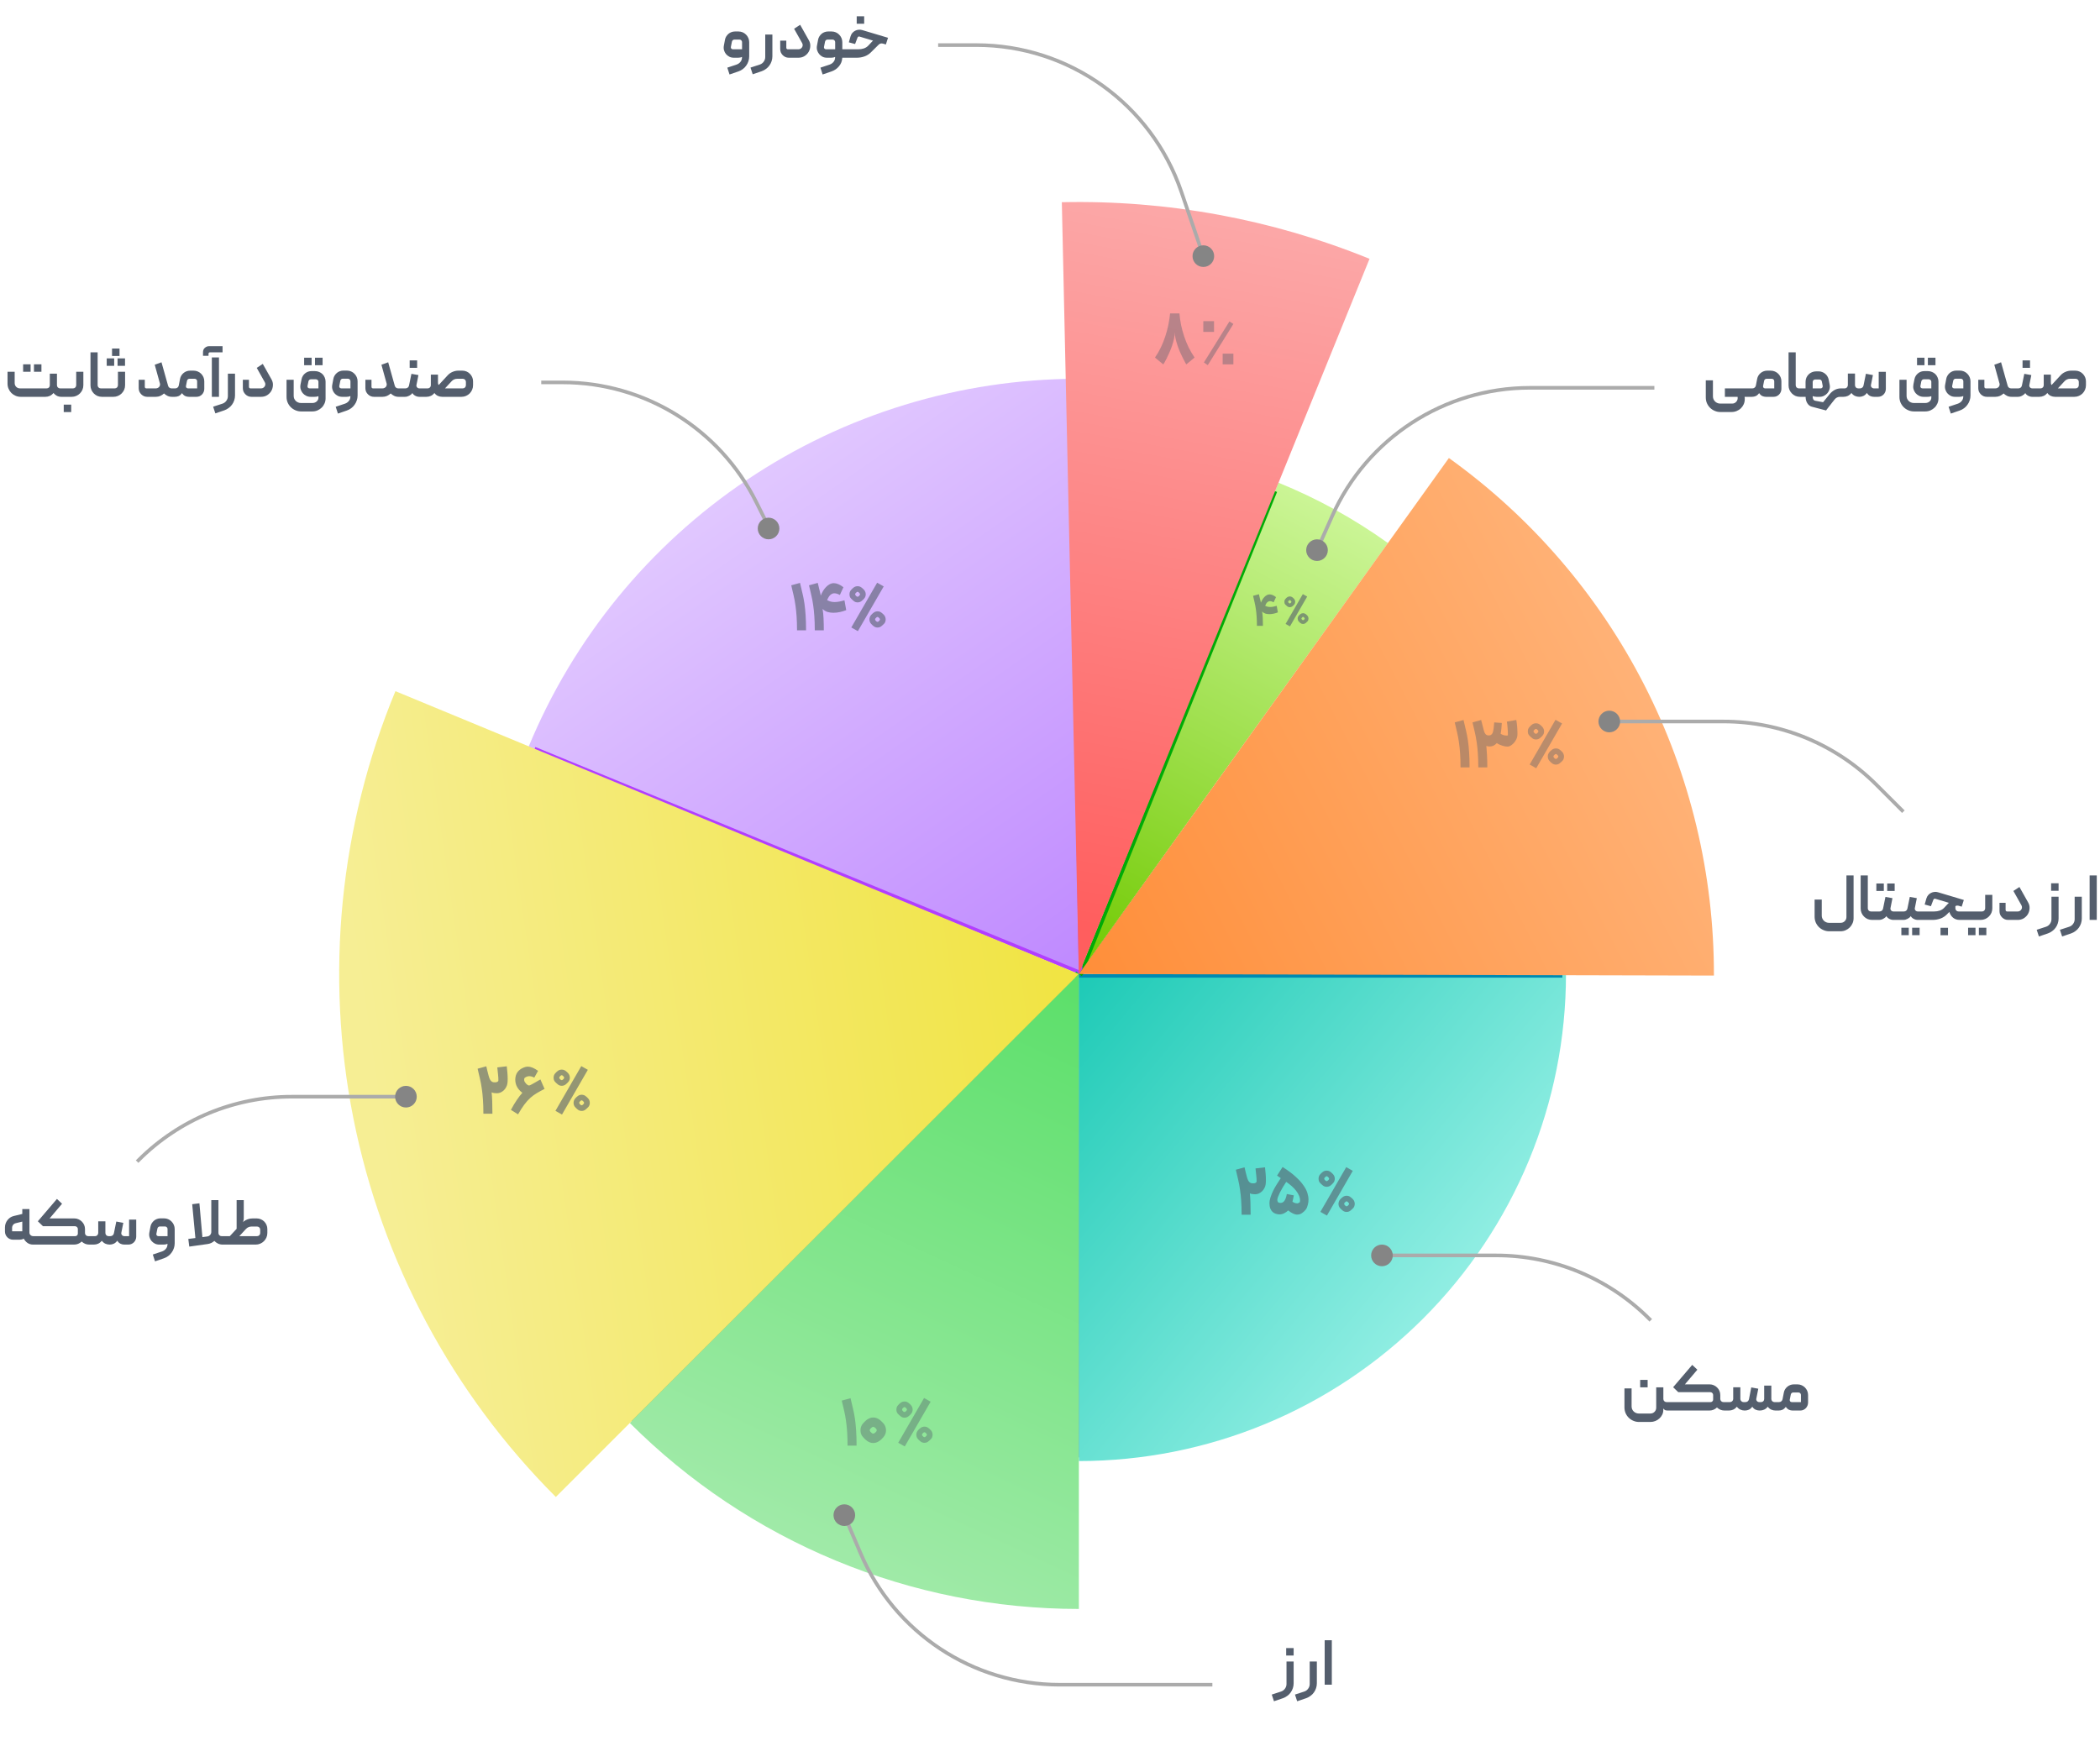 <svg xmlns="http://www.w3.org/2000/svg" width="582" height="484" viewBox="0 0 582 484" fill="none"><path d="M354.321 133.807C365.06 138.169 375.244 143.785 384.663 150.539L299 270L354.321 133.807Z" fill="url(#paint0_linear_12361_31115)"></path><g filter="url(#filter0_f_12361_31115)"><line x1="353.464" y1="136.187" x2="299.464" y2="270.187" stroke="#00AB06"></line></g><path d="M146.435 207.159C158.861 176.991 179.953 151.183 207.044 132.999C234.136 114.816 266.01 105.072 298.638 105L299 270L146.435 207.159Z" fill="url(#paint1_linear_12361_31115)"></path><g filter="url(#filter1_f_12361_31115)"><line x1="148.19" y1="207.537" x2="299.19" y2="269.537" stroke="#B23EFF"></line></g><g filter="url(#filter2_f_12361_31115)"><line x1="296.5" y1="105.991" x2="299.5" y2="269.991" stroke="#B23EFF"></line></g><path d="M294.279 56.052C323.477 55.408 352.499 60.747 379.556 71.741L299 270L294.279 56.052Z" fill="url(#paint2_linear_12361_31115)"></path><path d="M434 270C434 287.728 430.508 305.283 423.724 321.662C416.939 338.041 406.995 352.924 394.459 365.459C381.924 377.995 367.041 387.939 350.662 394.724C334.283 401.508 316.728 405 299 405V270H434Z" fill="url(#paint3_linear_12361_31115)"></path><g filter="url(#filter3_f_12361_31115)"><line x1="298.5" y1="404" x2="298.5" y2="270" stroke="#008AB1"></line></g><g filter="url(#filter4_f_12361_31115)"><line x1="433" y1="270.5" x2="299" y2="270.5" stroke="#008AB1"></line></g><g filter="url(#filter5_f_12361_31115)"><line x1="384.406" y1="152.292" x2="299.406" y2="270.292" stroke="#00AB06"></line></g><path d="M299 446C275.887 446 253.001 441.448 231.648 432.603C210.294 423.758 190.892 410.794 174.549 394.451L299 270L299 446Z" fill="url(#paint4_linear_12361_31115)"></path><g filter="url(#filter6_f_12361_31115)"><line x1="174.646" y1="393.646" x2="298.646" y2="269.646" stroke="#00B14A"></line></g><path d="M154.043 414.957C125.379 386.292 105.856 349.773 97.943 310.015C90.031 270.257 94.083 229.046 109.588 191.591L299 270L154.043 414.957Z" fill="url(#paint5_linear_12361_31115)"></path><path d="M401.549 126.963C424.333 143.298 442.886 164.839 455.662 189.794C468.438 214.748 475.068 242.394 474.999 270.428L299 270L401.549 126.963Z" fill="url(#paint6_linear_12361_31115)"></path><path d="M333.5 71L327.377 53.09C319.077 28.813 296.26 12.5 270.603 12.5H260" stroke="#ABABAB"></path><circle cx="3" cy="3" r="3" transform="matrix(-1 0 0 1 336.5 68)" fill="#858585"></circle><path d="M213 146L209.584 139.167C199.42 118.84 178.644 106 155.918 106H150" stroke="#ABABAB"></path><circle cx="3" cy="3" r="3" transform="matrix(-1 0 0 1 216 143.5)" fill="#858585"></circle><path d="M365 152.5L369.164 143.132C378.794 121.464 400.281 107.5 423.992 107.5H458.5" stroke="#ABABAB"></path><circle cx="365" cy="152.5" r="3" fill="#858585"></circle><path d="M446 200H477.647C493.56 200 508.821 206.321 520.074 217.574L527.5 225" stroke="#ABABAB"></path><circle cx="3" cy="3" r="3" transform="matrix(1 0 0 -1 443 203)" fill="#858585"></circle><path d="M383 348H414.647C430.56 348 445.821 354.321 457.074 365.574L457.5 366" stroke="#ABABAB"></path><circle cx="3" cy="3" r="3" transform="matrix(1 0 0 -1 380 351)" fill="#858585"></circle><path d="M112.5 304H80.853C64.94 304 49.679 310.321 38.426 321.574L38 322" stroke="#ABABAB"></path><circle cx="112.5" cy="304" r="3" transform="rotate(180 112.5 304)" fill="#858585"></circle><path d="M234 420L238.465 430.493C247.885 452.63 269.617 467 293.675 467H336" stroke="#ABABAB"></path><circle cx="3" cy="3" r="3" transform="matrix(1 0 0 -1 231 423)" fill="#858585"></circle><path d="M480.056 111.872C480.476 111.872 480.83 111.728 481.118 111.44C481.418 111.152 481.574 110.798 481.586 110.378L481.568 110H478.04V107.66H485.096C485.168 107.648 485.228 107.672 485.276 107.732C485.324 107.78 485.348 107.834 485.348 107.894V109.73C485.348 109.886 485.264 109.976 485.096 110H483.494C483.494 110.012 483.5 110.048 483.512 110.108C483.536 110.18 483.548 110.264 483.548 110.36V110.648C483.548 111.152 483.452 111.62 483.26 112.052C483.068 112.484 482.804 112.862 482.468 113.186C482.132 113.51 481.736 113.762 481.28 113.942C480.836 114.122 480.356 114.212 479.84 114.212H476.78C476.228 114.212 475.706 114.104 475.214 113.888C474.722 113.684 474.29 113.396 473.918 113.024C473.558 112.664 473.27 112.238 473.054 111.746C472.85 111.266 472.748 110.744 472.748 110.18V105.428H474.728V109.892C474.728 110.168 474.782 110.426 474.89 110.666C474.998 110.906 475.142 111.116 475.322 111.296C475.502 111.476 475.712 111.614 475.952 111.71C476.192 111.818 476.45 111.872 476.726 111.872H480.056ZM489.184 107.66H491.722V105.68C491.722 105.488 491.656 105.326 491.524 105.194C491.392 105.062 491.23 104.996 491.038 104.996H489.58C489.412 104.996 489.268 105.05 489.148 105.158C489.028 105.254 488.95 105.386 488.914 105.554L488.626 106.994C488.59 107.162 488.626 107.318 488.734 107.462C488.854 107.594 489.004 107.66 489.184 107.66ZM486.628 106.868L486.988 105.014C487.048 104.69 487.162 104.39 487.33 104.114C487.51 103.826 487.72 103.586 487.96 103.394C488.2 103.19 488.47 103.034 488.77 102.926C489.082 102.806 489.406 102.746 489.742 102.746H490.75C491.158 102.746 491.542 102.824 491.902 102.98C492.262 103.136 492.574 103.346 492.838 103.61C493.102 103.874 493.312 104.186 493.468 104.546C493.624 104.906 493.702 105.29 493.702 105.698V107.804C493.702 108.104 493.642 108.392 493.522 108.668C493.414 108.932 493.258 109.166 493.054 109.37C492.862 109.562 492.634 109.718 492.37 109.838C492.106 109.946 491.824 110 491.524 110H489.436C489.076 110 488.734 109.928 488.41 109.784C488.086 109.628 487.792 109.358 487.528 108.974C487.252 109.358 486.946 109.628 486.61 109.784C486.274 109.928 485.914 110 485.53 110H485.098C484.93 110 484.846 109.916 484.846 109.748V107.912C484.846 107.744 484.93 107.66 485.098 107.66H485.674C485.914 107.66 486.118 107.588 486.286 107.444C486.466 107.3 486.58 107.108 486.628 106.868ZM499.629 109.748C499.629 109.916 499.545 110 499.377 110H498.855C498.423 110 498.015 109.922 497.631 109.766C497.247 109.598 496.911 109.37 496.623 109.082C496.335 108.794 496.107 108.458 495.939 108.074C495.771 107.69 495.687 107.282 495.687 106.85V97.67H497.667V106.796C497.667 107.036 497.751 107.24 497.919 107.408C498.087 107.576 498.291 107.66 498.531 107.66H499.377C499.449 107.66 499.509 107.69 499.557 107.75C499.605 107.798 499.629 107.858 499.629 107.93V109.748ZM500.397 107.66V105.86C500.397 105.452 500.469 105.074 500.613 104.726C500.769 104.366 500.979 104.054 501.243 103.79C501.507 103.526 501.813 103.322 502.161 103.178C502.521 103.022 502.905 102.944 503.313 102.944H504.051C504.387 102.944 504.705 103.004 505.005 103.124C505.305 103.232 505.575 103.388 505.815 103.592C506.067 103.784 506.277 104.024 506.445 104.312C506.613 104.588 506.733 104.888 506.805 105.212L507.075 106.598C507.171 107.042 507.159 107.468 507.039 107.876C506.931 108.284 506.745 108.644 506.481 108.956C506.217 109.268 505.893 109.52 505.509 109.712C505.137 109.904 504.729 110 504.285 110H503.457C503.253 110 503.067 109.982 502.899 109.946C502.731 109.91 502.557 109.862 502.377 109.802V109.964C502.377 110.204 502.425 110.438 502.521 110.666C502.629 110.894 502.839 111.038 503.151 111.098L505.257 111.494L507.075 109.262C507.471 108.77 507.933 108.38 508.461 108.092C509.001 107.804 509.583 107.66 510.207 107.66H510.423C510.483 107.66 510.537 107.684 510.585 107.732C510.645 107.78 510.675 107.84 510.675 107.912V109.748C510.675 109.916 510.591 110 510.423 110H509.901C509.625 110 509.355 110.066 509.091 110.198C508.827 110.33 508.605 110.516 508.425 110.756C508.389 110.804 508.311 110.906 508.191 111.062C508.071 111.218 507.921 111.404 507.741 111.62C507.573 111.848 507.393 112.082 507.201 112.322C507.021 112.562 506.847 112.784 506.679 112.988C506.523 113.204 506.385 113.384 506.265 113.528C506.157 113.684 506.097 113.768 506.085 113.78L502.125 112.736C501.861 112.664 501.621 112.544 501.405 112.376C501.201 112.208 501.021 111.998 500.865 111.746C500.721 111.506 500.607 111.236 500.523 110.936C500.451 110.636 500.415 110.324 500.415 110H499.371C499.203 110 499.119 109.916 499.119 109.748V107.912C499.119 107.744 499.203 107.66 499.371 107.66H500.397ZM502.377 105.86V107.66H504.591C504.771 107.66 504.915 107.594 505.023 107.462C505.143 107.318 505.185 107.156 505.149 106.976L504.915 105.77C504.891 105.602 504.813 105.464 504.681 105.356C504.549 105.248 504.399 105.194 504.231 105.194H503.043C502.863 105.194 502.707 105.26 502.575 105.392C502.443 105.524 502.377 105.68 502.377 105.86ZM515.306 110C514.874 110 514.466 109.916 514.082 109.748C513.71 109.568 513.386 109.298 513.11 108.938C512.822 109.298 512.486 109.568 512.102 109.748C511.73 109.916 511.328 110 510.896 110H510.428C510.26 110 510.176 109.916 510.176 109.748V107.93C510.176 107.858 510.206 107.798 510.266 107.75C510.314 107.69 510.368 107.66 510.428 107.66H511.256C511.496 107.66 511.7 107.57 511.868 107.39C512.036 107.21 512.12 107 512.12 106.76V103.556H514.1V106.778C514.1 107.018 514.184 107.228 514.352 107.408C514.52 107.576 514.724 107.66 514.964 107.66H515.486C515.726 107.66 515.936 107.588 516.116 107.444C516.296 107.3 516.41 107.108 516.458 106.868L517.124 103.61L519.068 103.97L518.528 106.67C518.468 106.922 518.522 107.15 518.69 107.354C518.87 107.558 519.086 107.66 519.338 107.66H520.67V103.07H522.65V107.804C522.65 108.104 522.59 108.392 522.47 108.668C522.362 108.932 522.206 109.166 522.002 109.37C521.81 109.562 521.576 109.718 521.3 109.838C521.036 109.946 520.754 110 520.454 110H519.338C518.954 110 518.594 109.916 518.258 109.748C517.922 109.58 517.634 109.304 517.394 108.92C517.118 109.304 516.8 109.58 516.44 109.748C516.08 109.916 515.702 110 515.306 110ZM535.252 105.806C535.252 105.626 535.18 105.47 535.036 105.338C534.892 105.206 534.73 105.14 534.55 105.14H533.164C532.996 105.14 532.846 105.194 532.714 105.302C532.594 105.41 532.516 105.548 532.48 105.716L532.228 106.976C532.192 107.156 532.228 107.318 532.336 107.462C532.456 107.594 532.612 107.66 532.804 107.66H535.252V105.806ZM537.232 110.432C537.232 110.936 537.136 111.404 536.944 111.836C536.752 112.28 536.488 112.664 536.152 112.988C535.828 113.312 535.444 113.57 535 113.762C534.556 113.954 534.082 114.05 533.578 114.05H530.446C529.894 114.05 529.372 113.942 528.88 113.726C528.388 113.522 527.956 113.234 527.584 112.862C527.224 112.502 526.936 112.076 526.72 111.584C526.516 111.104 526.414 110.582 526.414 110.018V105.266H528.394V109.73C528.394 110.006 528.442 110.264 528.538 110.504C528.646 110.744 528.79 110.954 528.97 111.134C529.15 111.314 529.36 111.452 529.6 111.548C529.84 111.656 530.098 111.71 530.374 111.71H533.596C533.824 111.71 534.034 111.674 534.226 111.602C534.43 111.53 534.604 111.428 534.748 111.296C534.904 111.164 535.024 111.014 535.108 110.846C535.204 110.678 535.252 110.492 535.252 110.288V109.82C535.084 109.88 534.904 109.928 534.712 109.964C534.532 109.988 534.352 110 534.172 110H533.092C532.648 110 532.234 109.904 531.85 109.712C531.466 109.52 531.142 109.268 530.878 108.956C530.626 108.644 530.44 108.284 530.32 107.876C530.212 107.468 530.2 107.042 530.284 106.598L530.572 105.14C530.704 104.48 531.022 103.94 531.526 103.52C532.042 103.088 532.642 102.872 533.326 102.872H534.298C534.706 102.872 535.09 102.95 535.45 103.106C535.81 103.25 536.122 103.454 536.386 103.718C536.65 103.982 536.854 104.294 536.998 104.654C537.154 105.002 537.232 105.38 537.232 105.788V110.432ZM531.292 101.234H533.362V99.164H531.292V101.234ZM534.298 101.234H536.404V99.164H534.298V101.234ZM546.105 109.622C546.105 110.09 546.033 110.54 545.889 110.972C545.745 111.416 545.541 111.818 545.277 112.178C545.025 112.55 544.713 112.874 544.341 113.15C543.981 113.426 543.573 113.642 543.117 113.798L540.651 114.644L540.039 112.754L542.577 111.908C543.033 111.752 543.399 111.5 543.675 111.152C543.963 110.804 544.107 110.39 544.107 109.91V109.784C543.975 109.844 543.813 109.898 543.621 109.946C543.429 109.982 543.237 110 543.045 110H541.839C541.395 110 540.987 109.91 540.615 109.73C540.243 109.538 539.925 109.286 539.661 108.974C539.409 108.662 539.229 108.308 539.121 107.912C539.013 107.504 539.001 107.084 539.085 106.652L539.391 105.014C539.451 104.69 539.565 104.39 539.733 104.114C539.913 103.826 540.123 103.58 540.363 103.376C540.603 103.172 540.873 103.016 541.173 102.908C541.485 102.788 541.809 102.728 542.145 102.728H543.153C543.561 102.728 543.945 102.806 544.305 102.962C544.665 103.118 544.977 103.334 545.241 103.61C545.505 103.874 545.715 104.186 545.871 104.546C546.027 104.906 546.105 105.29 546.105 105.698V109.622ZM544.125 107.66V105.68C544.125 105.488 544.059 105.326 543.927 105.194C543.795 105.05 543.633 104.978 543.441 104.978H541.983C541.815 104.978 541.671 105.032 541.551 105.14C541.431 105.248 541.353 105.386 541.317 105.554L541.029 106.994C540.993 107.162 541.029 107.318 541.137 107.462C541.257 107.594 541.407 107.66 541.587 107.66H544.125ZM557.336 107.66H557.84C557.9 107.66 557.954 107.69 558.002 107.75C558.062 107.798 558.092 107.858 558.092 107.93V109.748C558.092 109.808 558.068 109.868 558.02 109.928C557.972 109.976 557.912 110 557.84 110H557.48C557 110 556.574 109.904 556.202 109.712C555.83 109.52 555.524 109.304 555.284 109.064C554.996 109.34 554.654 109.568 554.258 109.748C553.874 109.916 553.454 110 552.998 110H550.64C550.316 110 550.01 109.94 549.722 109.82C549.434 109.688 549.182 109.514 548.966 109.298C548.75 109.082 548.576 108.83 548.444 108.542C548.324 108.242 548.264 107.93 548.264 107.606V105.266H549.956V107.246C549.956 107.366 549.998 107.468 550.082 107.552C550.166 107.624 550.262 107.66 550.37 107.66H553.016C553.196 107.66 553.364 107.624 553.52 107.552C553.688 107.468 553.826 107.366 553.934 107.246C554.042 107.114 554.114 106.97 554.15 106.814C554.198 106.646 554.198 106.478 554.15 106.31L552.71 101.108L554.582 100.424L556.418 106.958C556.478 107.162 556.592 107.33 556.76 107.462C556.928 107.594 557.12 107.66 557.336 107.66ZM560.536 101.972H562.606V99.902H560.536V101.972ZM564.838 109.748C564.838 109.808 564.814 109.868 564.766 109.928C564.718 109.976 564.658 110 564.586 110H563.218C562.834 110 562.45 109.898 562.066 109.694C561.682 109.478 561.424 109.226 561.292 108.938C561.208 109.082 561.088 109.22 560.932 109.352C560.776 109.472 560.602 109.586 560.41 109.694C560.23 109.79 560.032 109.868 559.816 109.928C559.612 109.976 559.408 110 559.204 110H557.836C557.668 110 557.584 109.916 557.584 109.748V107.93C557.584 107.858 557.608 107.798 557.656 107.75C557.704 107.69 557.764 107.66 557.836 107.66H559.384C559.624 107.66 559.834 107.588 560.014 107.444C560.194 107.3 560.308 107.108 560.356 106.868L561.022 103.628L562.966 103.97L562.426 106.688C562.366 106.94 562.42 107.168 562.588 107.372C562.756 107.564 562.972 107.66 563.236 107.66H564.586C564.658 107.66 564.718 107.69 564.766 107.75C564.814 107.798 564.838 107.858 564.838 107.93V109.748ZM575.26 107.66C575.5 107.66 575.704 107.576 575.872 107.408C576.04 107.228 576.124 107.018 576.124 106.778V105.86C576.124 105.62 576.04 105.416 575.872 105.248C575.704 105.08 575.5 104.996 575.26 104.996H573.73C573.106 104.996 572.584 105.224 572.164 105.68L570.328 107.66H575.26ZM568.384 105.95C568.384 106.262 568.414 106.466 568.474 106.562C568.546 106.658 568.582 106.712 568.582 106.724L571.066 104.042C571.45 103.622 571.9 103.304 572.416 103.088C572.932 102.86 573.472 102.746 574.036 102.746H575.152C575.56 102.746 575.944 102.824 576.304 102.98C576.664 103.136 576.976 103.352 577.24 103.628C577.504 103.892 577.714 104.204 577.87 104.564C578.026 104.912 578.104 105.29 578.104 105.698V106.778C578.104 107.222 578.02 107.642 577.852 108.038C577.684 108.422 577.456 108.764 577.168 109.064C576.88 109.352 576.538 109.58 576.142 109.748C575.758 109.916 575.344 110 574.9 110H569.572C569.14 110 568.738 109.916 568.366 109.748C567.994 109.58 567.67 109.31 567.394 108.938C567.106 109.31 566.77 109.58 566.386 109.748C566.002 109.916 565.594 110 565.162 110H564.586C564.514 110 564.454 109.976 564.406 109.928C564.358 109.868 564.334 109.808 564.334 109.748V107.948C564.334 107.876 564.364 107.81 564.424 107.75C564.472 107.69 564.526 107.66 564.586 107.66H565.54C565.78 107.66 565.984 107.576 566.152 107.408C566.32 107.24 566.404 107.036 566.404 106.796V103.844H568.384V105.95Z" fill="#545E6D"></path><path d="M353.07 471.59L352.458 469.736L355.05 468.89C355.506 468.734 355.866 468.464 356.13 468.08C356.406 467.696 356.544 467.27 356.544 466.802V460.574H358.524V466.604C358.524 467.072 358.452 467.522 358.308 467.954C358.164 468.398 357.96 468.8 357.696 469.16C357.444 469.52 357.132 469.832 356.76 470.096C356.4 470.372 355.998 470.588 355.554 470.744L353.07 471.59ZM356.454 456.848H358.524V458.918H356.454V456.848ZM359.503 471.59L358.891 469.736L361.483 468.89C361.939 468.734 362.299 468.464 362.563 468.08C362.839 467.696 362.977 467.27 362.977 466.802V460.574H364.957V466.604C364.957 467.072 364.885 467.522 364.741 467.954C364.597 468.398 364.393 468.8 364.129 469.16C363.877 469.52 363.565 469.832 363.193 470.096C362.833 470.372 362.431 470.588 361.987 470.744L359.503 471.59ZM369.105 467H367.125V454.67H369.105V467Z" fill="#545E6D"></path><path d="M506.938 258.15C506.386 258.15 505.864 258.042 505.372 257.826C504.88 257.622 504.448 257.334 504.076 256.962C503.716 256.602 503.428 256.176 503.212 255.684C503.008 255.192 502.906 254.67 502.906 254.118V249.366H504.886V253.83C504.886 254.106 504.94 254.364 505.048 254.604C505.156 254.844 505.3 255.054 505.48 255.234C505.66 255.414 505.87 255.552 506.11 255.648C506.35 255.756 506.602 255.81 506.866 255.81H510.106C510.562 255.81 510.946 255.654 511.258 255.342C511.57 255.03 511.726 254.652 511.726 254.208V242.67H513.706V254.532C513.706 255.036 513.61 255.504 513.418 255.936C513.226 256.38 512.968 256.764 512.644 257.088C512.32 257.412 511.936 257.67 511.492 257.862C511.06 258.054 510.592 258.15 510.088 258.15H506.938ZM519.61 254.748C519.61 254.916 519.526 255 519.358 255H518.836C518.404 255 517.996 254.922 517.612 254.766C517.228 254.598 516.892 254.37 516.604 254.082C516.316 253.794 516.088 253.458 515.92 253.074C515.752 252.69 515.668 252.282 515.668 251.85V242.67H517.648V251.796C517.648 252.036 517.732 252.24 517.9 252.408C518.068 252.576 518.272 252.66 518.512 252.66H519.358C519.43 252.66 519.49 252.69 519.538 252.75C519.586 252.798 519.61 252.858 519.61 252.93V254.748ZM520.018 246.972H522.088V244.902H520.018V246.972ZM523.024 246.972H525.094V244.902H523.024V246.972ZM526.354 254.748C526.354 254.808 526.33 254.868 526.282 254.928C526.234 254.976 526.174 255 526.102 255H524.734C524.35 255 523.966 254.898 523.582 254.694C523.198 254.478 522.94 254.226 522.808 253.938C522.724 254.082 522.604 254.22 522.448 254.352C522.292 254.472 522.118 254.586 521.926 254.694C521.746 254.79 521.548 254.868 521.332 254.928C521.128 254.976 520.924 255 520.72 255H519.352C519.184 255 519.1 254.916 519.1 254.748V252.93C519.1 252.858 519.124 252.798 519.172 252.75C519.22 252.69 519.28 252.66 519.352 252.66H520.9C521.14 252.66 521.35 252.588 521.53 252.444C521.71 252.3 521.824 252.108 521.872 251.868L522.538 248.628L524.482 248.97L523.942 251.688C523.882 251.94 523.936 252.168 524.104 252.372C524.272 252.564 524.488 252.66 524.752 252.66H526.102C526.174 252.66 526.234 252.69 526.282 252.75C526.33 252.798 526.354 252.858 526.354 252.93V254.748ZM526.948 259.23H529V257.16H526.948V259.23ZM529.936 259.23H532.006V257.16H529.936V259.23ZM533.104 254.748C533.104 254.808 533.08 254.868 533.032 254.928C532.984 254.976 532.924 255 532.852 255H531.484C531.1 255 530.716 254.898 530.332 254.694C529.948 254.478 529.69 254.226 529.558 253.938C529.474 254.082 529.354 254.22 529.198 254.352C529.042 254.472 528.868 254.586 528.676 254.694C528.496 254.79 528.298 254.868 528.082 254.928C527.878 254.976 527.674 255 527.47 255H526.102C525.934 255 525.85 254.916 525.85 254.748V252.93C525.85 252.858 525.874 252.798 525.922 252.75C525.97 252.69 526.03 252.66 526.102 252.66H527.65C527.89 252.66 528.1 252.588 528.28 252.444C528.46 252.3 528.574 252.108 528.622 251.868L529.288 248.628L531.232 248.97L530.692 251.688C530.632 251.94 530.686 252.168 530.854 252.372C531.022 252.564 531.238 252.66 531.502 252.66H532.852C532.924 252.66 532.984 252.69 533.032 252.75C533.08 252.798 533.104 252.858 533.104 252.93V254.748ZM532.852 255C532.684 255 532.6 254.916 532.6 254.748V252.93C532.6 252.87 532.624 252.81 532.672 252.75C532.72 252.69 532.774 252.66 532.834 252.66H536.074C536.578 252.66 537.076 252.582 537.568 252.426C538.06 252.258 538.48 251.988 538.828 251.616L539.872 250.5C539.932 250.44 539.986 250.386 540.034 250.338C540.082 250.29 540.112 250.266 540.124 250.266L536.344 249.132C536.224 249.096 536.116 249.108 536.02 249.168C535.936 249.216 535.87 249.294 535.822 249.402L535.138 251.202L533.41 250.734L533.878 249.078C533.986 248.706 534.154 248.388 534.382 248.124C534.61 247.86 534.874 247.656 535.174 247.512C535.474 247.356 535.792 247.266 536.128 247.242C536.464 247.206 536.788 247.236 537.1 247.332L544.264 249.474L543.67 251.328L542.824 251.076C542.62 251.028 542.446 251.016 542.302 251.04C542.17 251.064 542.044 251.112 541.924 251.184V251.796C541.924 252.036 542.008 252.24 542.176 252.408C542.344 252.576 542.548 252.66 542.788 252.66H545.182C545.35 252.66 545.434 252.744 545.434 252.912V254.748C545.434 254.916 545.35 255 545.182 255H543.112C542.392 255 541.78 254.796 541.276 254.388C540.784 253.968 540.442 253.434 540.25 252.786L539.53 253.506C539.014 254.022 538.414 254.4 537.73 254.64C537.046 254.88 536.344 255 535.624 255H532.852ZM537.802 257.178H539.872V259.248H537.802V257.178ZM549.314 252.66C549.554 252.66 549.758 252.576 549.926 252.408C550.094 252.228 550.178 252.018 550.178 251.778V248.052H552.158V251.778C552.158 252.222 552.074 252.642 551.906 253.038C551.738 253.422 551.504 253.764 551.204 254.064C550.916 254.352 550.574 254.58 550.178 254.748C549.794 254.916 549.38 255 548.936 255H545.174C545.102 255 545.042 254.976 544.994 254.928C544.946 254.868 544.922 254.808 544.922 254.748V252.93C544.922 252.858 544.946 252.798 544.994 252.75C545.042 252.69 545.102 252.66 545.174 252.66H549.314ZM545.444 259.23H547.496V257.16H545.444V259.23ZM548.432 259.23H550.502V257.16H548.432V259.23ZM556.522 255C556.198 255 555.892 254.94 555.604 254.82C555.316 254.688 555.064 254.514 554.848 254.298C554.632 254.082 554.458 253.83 554.326 253.542C554.206 253.242 554.146 252.93 554.146 252.606V250.266H555.838V252.246C555.838 252.366 555.88 252.468 555.964 252.552C556.048 252.624 556.144 252.66 556.252 252.66H559.222C559.438 252.66 559.63 252.606 559.798 252.498C559.978 252.39 560.116 252.252 560.212 252.084C560.32 251.916 560.374 251.736 560.374 251.544C560.386 251.34 560.338 251.142 560.23 250.95L557.998 246.972L559.672 245.874L562.066 250.122C562.378 250.662 562.516 251.22 562.48 251.796C562.456 252.372 562.306 252.9 562.03 253.38C561.754 253.848 561.37 254.238 560.878 254.55C560.386 254.85 559.828 255 559.204 255H556.522ZM565.07 259.59L564.458 257.736L567.05 256.89C567.506 256.734 567.866 256.464 568.13 256.08C568.406 255.696 568.544 255.27 568.544 254.802V248.574H570.524V254.604C570.524 255.072 570.452 255.522 570.308 255.954C570.164 256.398 569.96 256.8 569.696 257.16C569.444 257.52 569.132 257.832 568.76 258.096C568.4 258.372 567.998 258.588 567.554 258.744L565.07 259.59ZM568.454 244.848H570.524V246.918H568.454V244.848ZM571.503 259.59L570.891 257.736L573.483 256.89C573.939 256.734 574.299 256.464 574.563 256.08C574.839 255.696 574.977 255.27 574.977 254.802V248.574H576.957V254.604C576.957 255.072 576.885 255.522 576.741 255.954C576.597 256.398 576.393 256.8 576.129 257.16C575.877 257.52 575.565 257.832 575.193 258.096C574.833 258.372 574.431 258.588 573.987 258.744L571.503 259.59ZM581.105 255H579.125V242.67H581.105V255Z" fill="#545E6D"></path><path d="M450.205 390.136V384.862H452.185V389.848C452.185 390.124 452.233 390.382 452.329 390.622C452.437 390.862 452.581 391.072 452.761 391.252C452.941 391.432 453.151 391.57 453.391 391.666C453.631 391.774 453.889 391.828 454.165 391.828H457.387C457.843 391.828 458.227 391.672 458.539 391.36C458.851 391.048 459.007 390.664 459.007 390.208V384.574H460.987V387.796C460.987 388.036 461.071 388.24 461.239 388.408C461.407 388.576 461.611 388.66 461.851 388.66H462.967C463.039 388.66 463.099 388.69 463.147 388.75C463.195 388.798 463.219 388.858 463.219 388.93V390.748C463.219 390.808 463.195 390.868 463.147 390.928C463.099 390.976 463.039 391 462.967 391H462.157C461.761 391 461.479 390.928 461.311 390.784C461.143 390.64 461.029 390.526 460.969 390.442V390.892C460.969 391.348 460.867 391.774 460.663 392.17C460.471 392.566 460.207 392.914 459.871 393.214C459.547 393.514 459.169 393.748 458.737 393.916C458.305 394.084 457.849 394.168 457.369 394.168H454.237C453.685 394.168 453.163 394.06 452.671 393.844C452.179 393.64 451.747 393.352 451.375 392.98C451.015 392.62 450.727 392.194 450.511 391.702C450.307 391.21 450.205 390.688 450.205 390.136ZM454.561 382.504H456.631V384.574H454.561V382.504ZM476.765 387.796C476.765 388.036 476.849 388.24 477.017 388.408C477.185 388.576 477.389 388.66 477.629 388.66H478.745C478.817 388.66 478.877 388.69 478.925 388.75C478.973 388.798 478.997 388.852 478.997 388.912V390.73C478.997 390.802 478.973 390.868 478.925 390.928C478.877 390.976 478.817 391 478.745 391H477.971C477.551 391 477.161 390.928 476.801 390.784C476.441 390.628 476.123 390.418 475.847 390.154C475.571 390.418 475.247 390.628 474.875 390.784C474.515 390.928 474.137 391 473.741 391H462.959C462.887 391 462.827 390.976 462.779 390.928C462.731 390.868 462.707 390.808 462.707 390.748V388.912C462.707 388.84 462.731 388.78 462.779 388.732C462.827 388.672 462.887 388.648 462.959 388.66H474.083C474.263 388.66 474.425 388.594 474.569 388.462C474.713 388.33 474.785 388.162 474.785 387.958V386.68C474.785 386.464 474.707 386.284 474.551 386.14C474.395 385.984 474.209 385.906 473.993 385.906H465.119L463.697 384.538L468.989 378.346L470.411 379.678L466.955 383.746H473.813C474.221 383.746 474.599 383.824 474.947 383.98C475.307 384.136 475.619 384.346 475.883 384.61C476.159 384.874 476.375 385.186 476.531 385.546C476.687 385.906 476.765 386.29 476.765 386.698V387.796ZM483.55 391C483.118 391 482.716 390.916 482.344 390.748C481.972 390.58 481.642 390.31 481.354 389.938C481.066 390.31 480.73 390.58 480.346 390.748C479.974 390.916 479.572 391 479.14 391H478.744C478.684 391 478.63 390.976 478.582 390.928C478.522 390.868 478.492 390.808 478.492 390.748V388.93C478.492 388.858 478.522 388.798 478.582 388.75C478.63 388.69 478.684 388.66 478.744 388.66H479.482C479.722 388.648 479.926 388.558 480.094 388.39C480.262 388.222 480.346 388.018 480.346 387.778V384.556H482.326V387.814C482.326 388.03 482.416 388.228 482.596 388.408C482.776 388.576 482.968 388.66 483.172 388.66H483.748C483.988 388.66 484.198 388.588 484.378 388.444C484.558 388.288 484.672 388.09 484.72 387.85L485.35 384.592L487.294 384.952L486.754 387.688C486.694 387.94 486.748 388.168 486.916 388.372C487.096 388.564 487.312 388.66 487.564 388.66H488.068C488.308 388.66 488.512 388.582 488.68 388.426C488.848 388.258 488.932 388.054 488.932 387.814V384.088H490.912V387.796C490.912 388.036 490.996 388.24 491.164 388.408C491.332 388.576 491.536 388.66 491.776 388.66H492.496C492.568 388.66 492.628 388.69 492.676 388.75C492.724 388.798 492.748 388.852 492.748 388.912V390.73C492.748 390.802 492.724 390.868 492.676 390.928C492.64 390.976 492.58 391 492.496 391H492.1C491.668 391 491.266 390.916 490.894 390.748C490.522 390.58 490.198 390.31 489.922 389.938C489.634 390.31 489.298 390.58 488.914 390.748C488.53 390.916 488.122 391 487.69 391C487.306 391 486.928 390.922 486.556 390.766C486.184 390.598 485.878 390.322 485.638 389.938C485.362 390.322 485.044 390.598 484.684 390.766C484.324 390.922 483.946 391 483.55 391ZM496.576 388.66H499.114V386.68C499.114 386.488 499.048 386.326 498.916 386.194C498.784 386.062 498.622 385.996 498.43 385.996H496.972C496.804 385.996 496.66 386.05 496.54 386.158C496.42 386.254 496.342 386.386 496.306 386.554L496.018 387.994C495.982 388.162 496.018 388.318 496.126 388.462C496.246 388.594 496.396 388.66 496.576 388.66ZM494.02 387.868L494.38 386.014C494.44 385.69 494.554 385.39 494.722 385.114C494.902 384.826 495.112 384.586 495.352 384.394C495.592 384.19 495.862 384.034 496.162 383.926C496.474 383.806 496.798 383.746 497.134 383.746H498.142C498.55 383.746 498.934 383.824 499.294 383.98C499.654 384.136 499.966 384.346 500.23 384.61C500.494 384.874 500.704 385.186 500.86 385.546C501.016 385.906 501.094 386.29 501.094 386.698V388.804C501.094 389.104 501.034 389.392 500.914 389.668C500.806 389.932 500.65 390.166 500.446 390.37C500.254 390.562 500.026 390.718 499.762 390.838C499.498 390.946 499.216 391 498.916 391H496.828C496.468 391 496.126 390.928 495.802 390.784C495.478 390.628 495.184 390.358 494.92 389.974C494.644 390.358 494.338 390.628 494.002 390.784C493.666 390.928 493.306 391 492.922 391H492.49C492.322 391 492.238 390.916 492.238 390.748V388.912C492.238 388.744 492.322 388.66 492.49 388.66H493.066C493.306 388.66 493.51 388.588 493.678 388.444C493.858 388.3 493.972 388.108 494.02 387.868Z" fill="#545E6D"></path><path d="M6.408 103.052H8.478V100.982H6.408V103.052ZM9.414 103.052H11.484V100.982H9.414V103.052ZM4.068 103.052V106.184C4.068 106.604 4.212 106.958 4.5 107.246C4.788 107.522 5.142 107.66 5.562 107.66H12.942C13.182 107.66 13.386 107.582 13.554 107.426C13.722 107.258 13.806 107.054 13.806 106.814V103.574H15.786V106.796C15.786 107.036 15.87 107.24 16.038 107.408C16.206 107.576 16.41 107.66 16.65 107.66H17.19C17.358 107.66 17.442 107.744 17.442 107.912V109.748C17.442 109.916 17.358 110 17.19 110H16.992C16.56 110 16.158 109.91 15.786 109.73C15.414 109.538 15.09 109.274 14.814 108.938C14.514 109.31 14.172 109.58 13.788 109.748C13.416 109.916 13.014 110 12.582 110H5.742C5.238 110 4.764 109.904 4.32 109.712C3.876 109.52 3.486 109.262 3.15 108.938C2.826 108.602 2.568 108.212 2.376 107.768C2.184 107.324 2.088 106.85 2.088 106.346V103.052H4.068ZM17.665 112.16H19.735V114.23H17.665V112.16ZM20.257 107.66C20.497 107.66 20.701 107.576 20.869 107.408C21.037 107.228 21.121 107.018 21.121 106.778V103.052H23.101V106.778C23.101 107.222 23.017 107.642 22.849 108.038C22.681 108.422 22.447 108.764 22.147 109.064C21.859 109.352 21.517 109.58 21.121 109.748C20.737 109.916 20.323 110 19.879 110H17.197C17.125 110 17.065 109.976 17.017 109.928C16.969 109.868 16.945 109.808 16.945 109.748V107.93C16.945 107.858 16.969 107.798 17.017 107.75C17.065 107.69 17.125 107.66 17.197 107.66H20.257ZM29.022 109.748C29.022 109.916 28.938 110 28.77 110H28.248C27.816 110 27.408 109.922 27.024 109.766C26.64 109.598 26.304 109.37 26.016 109.082C25.728 108.794 25.5 108.458 25.332 108.074C25.164 107.69 25.08 107.282 25.08 106.85V97.67H27.06V106.796C27.06 107.036 27.144 107.24 27.312 107.408C27.48 107.576 27.684 107.66 27.924 107.66H28.77C28.842 107.66 28.902 107.69 28.95 107.75C28.998 107.798 29.022 107.858 29.022 107.93V109.748ZM34.65 101.414H32.58V99.344H34.65V101.414ZM31.644 101.414H29.574V99.344H31.644V101.414ZM33.12 98.678H31.05V96.608H33.12V98.678ZM31.824 107.66C32.064 107.66 32.268 107.576 32.436 107.408C32.604 107.228 32.688 107.018 32.688 106.778V103.052H34.668V106.778C34.668 107.222 34.584 107.642 34.416 108.038C34.248 108.422 34.014 108.764 33.714 109.064C33.426 109.352 33.084 109.58 32.688 109.748C32.304 109.916 31.89 110 31.446 110H28.764C28.692 110 28.632 109.976 28.584 109.928C28.536 109.868 28.512 109.808 28.512 109.748V107.93C28.512 107.858 28.536 107.798 28.584 107.75C28.632 107.69 28.692 107.66 28.764 107.66H31.824ZM47.511 107.66H48.015C48.075 107.66 48.129 107.69 48.177 107.75C48.237 107.798 48.267 107.858 48.267 107.93V109.748C48.267 109.808 48.243 109.868 48.195 109.928C48.147 109.976 48.087 110 48.015 110H47.655C47.175 110 46.749 109.904 46.377 109.712C46.005 109.52 45.699 109.304 45.459 109.064C45.171 109.34 44.829 109.568 44.433 109.748C44.049 109.916 43.629 110 43.173 110H40.815C40.491 110 40.185 109.94 39.897 109.82C39.609 109.688 39.357 109.514 39.141 109.298C38.925 109.082 38.751 108.83 38.619 108.542C38.499 108.242 38.439 107.93 38.439 107.606V105.266H40.131V107.246C40.131 107.366 40.173 107.468 40.257 107.552C40.341 107.624 40.437 107.66 40.545 107.66H43.191C43.371 107.66 43.539 107.624 43.695 107.552C43.863 107.468 44.001 107.366 44.109 107.246C44.217 107.114 44.289 106.97 44.325 106.814C44.373 106.646 44.373 106.478 44.325 106.31L42.885 101.108L44.757 100.424L46.593 106.958C46.653 107.162 46.767 107.33 46.935 107.462C47.103 107.594 47.295 107.66 47.511 107.66ZM52.098 107.66H54.636V105.68C54.636 105.488 54.57 105.326 54.438 105.194C54.306 105.062 54.144 104.996 53.952 104.996H52.494C52.326 104.996 52.182 105.05 52.062 105.158C51.942 105.254 51.864 105.386 51.828 105.554L51.54 106.994C51.504 107.162 51.54 107.318 51.648 107.462C51.768 107.594 51.918 107.66 52.098 107.66ZM49.542 106.868L49.902 105.014C49.962 104.69 50.076 104.39 50.244 104.114C50.424 103.826 50.634 103.586 50.874 103.394C51.114 103.19 51.384 103.034 51.684 102.926C51.996 102.806 52.32 102.746 52.656 102.746H53.664C54.072 102.746 54.456 102.824 54.816 102.98C55.176 103.136 55.488 103.346 55.752 103.61C56.016 103.874 56.226 104.186 56.382 104.546C56.538 104.906 56.616 105.29 56.616 105.698V107.804C56.616 108.104 56.556 108.392 56.436 108.668C56.328 108.932 56.172 109.166 55.968 109.37C55.776 109.562 55.548 109.718 55.284 109.838C55.02 109.946 54.738 110 54.438 110H52.35C51.99 110 51.648 109.928 51.324 109.784C51 109.628 50.706 109.358 50.442 108.974C50.166 109.358 49.86 109.628 49.524 109.784C49.188 109.928 48.828 110 48.444 110H48.012C47.844 110 47.76 109.916 47.76 109.748V107.912C47.76 107.744 47.844 107.66 48.012 107.66H48.588C48.828 107.66 49.032 107.588 49.2 107.444C49.38 107.3 49.494 107.108 49.542 106.868ZM60.689 110H58.709V99.074H60.689V110ZM56.261 98.624V97.67C56.261 97.118 56.435 96.698 56.783 96.41C57.131 96.11 57.521 95.96 57.953 95.96H61.679V97.67H58.169C58.049 97.67 57.953 97.712 57.881 97.796C57.821 97.868 57.791 97.952 57.791 98.048V98.624H56.261ZM59.681 114.59L59.069 112.736L61.661 111.89C62.117 111.734 62.477 111.464 62.741 111.08C63.017 110.696 63.155 110.27 63.155 109.802V103.574H65.135V109.604C65.135 110.072 65.063 110.522 64.919 110.954C64.775 111.398 64.571 111.8 64.307 112.16C64.055 112.52 63.743 112.832 63.371 113.096C63.011 113.372 62.609 113.588 62.165 113.744L59.681 114.59ZM69.679 110C69.355 110 69.049 109.94 68.761 109.82C68.473 109.688 68.221 109.514 68.005 109.298C67.789 109.082 67.615 108.83 67.483 108.542C67.363 108.242 67.303 107.93 67.303 107.606V105.266H68.995V107.246C68.995 107.366 69.037 107.468 69.121 107.552C69.205 107.624 69.301 107.66 69.409 107.66H72.379C72.595 107.66 72.787 107.606 72.955 107.498C73.135 107.39 73.273 107.252 73.369 107.084C73.477 106.916 73.531 106.736 73.531 106.544C73.543 106.34 73.495 106.142 73.387 105.95L71.155 101.972L72.829 100.874L75.223 105.122C75.535 105.662 75.673 106.22 75.637 106.796C75.613 107.372 75.463 107.9 75.187 108.38C74.911 108.848 74.527 109.238 74.035 109.55C73.543 109.85 72.985 110 72.361 110H69.679ZM88.252 105.806C88.252 105.626 88.18 105.47 88.036 105.338C87.892 105.206 87.73 105.14 87.55 105.14H86.164C85.996 105.14 85.846 105.194 85.714 105.302C85.594 105.41 85.516 105.548 85.48 105.716L85.228 106.976C85.192 107.156 85.228 107.318 85.336 107.462C85.456 107.594 85.612 107.66 85.804 107.66H88.252V105.806ZM90.232 110.432C90.232 110.936 90.136 111.404 89.944 111.836C89.752 112.28 89.488 112.664 89.152 112.988C88.828 113.312 88.444 113.57 88 113.762C87.556 113.954 87.082 114.05 86.578 114.05H83.446C82.894 114.05 82.372 113.942 81.88 113.726C81.388 113.522 80.956 113.234 80.584 112.862C80.224 112.502 79.936 112.076 79.72 111.584C79.516 111.104 79.414 110.582 79.414 110.018V105.266H81.394V109.73C81.394 110.006 81.442 110.264 81.538 110.504C81.646 110.744 81.79 110.954 81.97 111.134C82.15 111.314 82.36 111.452 82.6 111.548C82.84 111.656 83.098 111.71 83.374 111.71H86.596C86.824 111.71 87.034 111.674 87.226 111.602C87.43 111.53 87.604 111.428 87.748 111.296C87.904 111.164 88.024 111.014 88.108 110.846C88.204 110.678 88.252 110.492 88.252 110.288V109.82C88.084 109.88 87.904 109.928 87.712 109.964C87.532 109.988 87.352 110 87.172 110H86.092C85.648 110 85.234 109.904 84.85 109.712C84.466 109.52 84.142 109.268 83.878 108.956C83.626 108.644 83.44 108.284 83.32 107.876C83.212 107.468 83.2 107.042 83.284 106.598L83.572 105.14C83.704 104.48 84.022 103.94 84.526 103.52C85.042 103.088 85.642 102.872 86.326 102.872H87.298C87.706 102.872 88.09 102.95 88.45 103.106C88.81 103.25 89.122 103.454 89.386 103.718C89.65 103.982 89.854 104.294 89.998 104.654C90.154 105.002 90.232 105.38 90.232 105.788V110.432ZM84.292 101.234H86.362V99.164H84.292V101.234ZM87.298 101.234H89.404V99.164H87.298V101.234ZM99.105 109.622C99.105 110.09 99.033 110.54 98.889 110.972C98.745 111.416 98.541 111.818 98.277 112.178C98.025 112.55 97.713 112.874 97.341 113.15C96.981 113.426 96.573 113.642 96.117 113.798L93.651 114.644L93.039 112.754L95.577 111.908C96.033 111.752 96.399 111.5 96.675 111.152C96.963 110.804 97.107 110.39 97.107 109.91V109.784C96.975 109.844 96.813 109.898 96.621 109.946C96.429 109.982 96.237 110 96.045 110H94.839C94.395 110 93.987 109.91 93.615 109.73C93.243 109.538 92.925 109.286 92.661 108.974C92.409 108.662 92.229 108.308 92.121 107.912C92.013 107.504 92.001 107.084 92.085 106.652L92.391 105.014C92.451 104.69 92.565 104.39 92.733 104.114C92.913 103.826 93.123 103.58 93.363 103.376C93.603 103.172 93.873 103.016 94.173 102.908C94.485 102.788 94.809 102.728 95.145 102.728H96.153C96.561 102.728 96.945 102.806 97.305 102.962C97.665 103.118 97.977 103.334 98.241 103.61C98.505 103.874 98.715 104.186 98.871 104.546C99.027 104.906 99.105 105.29 99.105 105.698V109.622ZM97.125 107.66V105.68C97.125 105.488 97.059 105.326 96.927 105.194C96.795 105.05 96.633 104.978 96.441 104.978H94.983C94.815 104.978 94.671 105.032 94.551 105.14C94.431 105.248 94.353 105.386 94.317 105.554L94.029 106.994C93.993 107.162 94.029 107.318 94.137 107.462C94.257 107.594 94.407 107.66 94.587 107.66H97.125ZM110.336 107.66H110.84C110.9 107.66 110.954 107.69 111.002 107.75C111.062 107.798 111.092 107.858 111.092 107.93V109.748C111.092 109.808 111.068 109.868 111.02 109.928C110.972 109.976 110.912 110 110.84 110H110.48C110 110 109.574 109.904 109.202 109.712C108.83 109.52 108.524 109.304 108.284 109.064C107.996 109.34 107.654 109.568 107.258 109.748C106.874 109.916 106.454 110 105.998 110H103.64C103.316 110 103.01 109.94 102.722 109.82C102.434 109.688 102.182 109.514 101.966 109.298C101.75 109.082 101.576 108.83 101.444 108.542C101.324 108.242 101.264 107.93 101.264 107.606V105.266H102.956V107.246C102.956 107.366 102.998 107.468 103.082 107.552C103.166 107.624 103.262 107.66 103.37 107.66H106.016C106.196 107.66 106.364 107.624 106.52 107.552C106.688 107.468 106.826 107.366 106.934 107.246C107.042 107.114 107.114 106.97 107.15 106.814C107.198 106.646 107.198 106.478 107.15 106.31L105.71 101.108L107.582 100.424L109.418 106.958C109.478 107.162 109.592 107.33 109.76 107.462C109.928 107.594 110.12 107.66 110.336 107.66ZM113.536 101.972H115.606V99.902H113.536V101.972ZM117.838 109.748C117.838 109.808 117.814 109.868 117.766 109.928C117.718 109.976 117.658 110 117.586 110H116.218C115.834 110 115.45 109.898 115.066 109.694C114.682 109.478 114.424 109.226 114.292 108.938C114.208 109.082 114.088 109.22 113.932 109.352C113.776 109.472 113.602 109.586 113.41 109.694C113.23 109.79 113.032 109.868 112.816 109.928C112.612 109.976 112.408 110 112.204 110H110.836C110.668 110 110.584 109.916 110.584 109.748V107.93C110.584 107.858 110.608 107.798 110.656 107.75C110.704 107.69 110.764 107.66 110.836 107.66H112.384C112.624 107.66 112.834 107.588 113.014 107.444C113.194 107.3 113.308 107.108 113.356 106.868L114.022 103.628L115.966 103.97L115.426 106.688C115.366 106.94 115.42 107.168 115.588 107.372C115.756 107.564 115.972 107.66 116.236 107.66H117.586C117.658 107.66 117.718 107.69 117.766 107.75C117.814 107.798 117.838 107.858 117.838 107.93V109.748ZM128.26 107.66C128.5 107.66 128.704 107.576 128.872 107.408C129.04 107.228 129.124 107.018 129.124 106.778V105.86C129.124 105.62 129.04 105.416 128.872 105.248C128.704 105.08 128.5 104.996 128.26 104.996H126.73C126.106 104.996 125.584 105.224 125.164 105.68L123.328 107.66H128.26ZM121.384 105.95C121.384 106.262 121.414 106.466 121.474 106.562C121.546 106.658 121.582 106.712 121.582 106.724L124.066 104.042C124.45 103.622 124.9 103.304 125.416 103.088C125.932 102.86 126.472 102.746 127.036 102.746H128.152C128.56 102.746 128.944 102.824 129.304 102.98C129.664 103.136 129.976 103.352 130.24 103.628C130.504 103.892 130.714 104.204 130.87 104.564C131.026 104.912 131.104 105.29 131.104 105.698V106.778C131.104 107.222 131.02 107.642 130.852 108.038C130.684 108.422 130.456 108.764 130.168 109.064C129.88 109.352 129.538 109.58 129.142 109.748C128.758 109.916 128.344 110 127.9 110H122.572C122.14 110 121.738 109.916 121.366 109.748C120.994 109.58 120.67 109.31 120.394 108.938C120.106 109.31 119.77 109.58 119.386 109.748C119.002 109.916 118.594 110 118.162 110H117.586C117.514 110 117.454 109.976 117.406 109.928C117.358 109.868 117.334 109.808 117.334 109.748V107.948C117.334 107.876 117.364 107.81 117.424 107.75C117.472 107.69 117.526 107.66 117.586 107.66H118.54C118.78 107.66 118.984 107.576 119.152 107.408C119.32 107.24 119.404 107.036 119.404 106.796V103.844H121.384V105.95Z" fill="#545E6D"></path><path d="M207.636 15.622C207.636 16.09 207.564 16.54 207.42 16.972C207.276 17.416 207.072 17.818 206.808 18.178C206.556 18.55 206.244 18.874 205.872 19.15C205.512 19.426 205.104 19.642 204.648 19.798L202.182 20.644L201.57 18.754L204.108 17.908C204.564 17.752 204.93 17.5 205.206 17.152C205.494 16.804 205.638 16.39 205.638 15.91V15.784C205.506 15.844 205.344 15.898 205.152 15.946C204.96 15.982 204.768 16 204.576 16H203.37C202.926 16 202.518 15.91 202.146 15.73C201.774 15.538 201.456 15.286 201.192 14.974C200.94 14.662 200.76 14.308 200.652 13.912C200.544 13.504 200.532 13.084 200.616 12.652L200.922 11.014C200.982 10.69 201.096 10.39 201.264 10.114C201.444 9.826 201.654 9.58 201.894 9.376C202.134 9.172 202.404 9.016 202.704 8.908C203.016 8.788 203.34 8.728 203.676 8.728H204.684C205.092 8.728 205.476 8.806 205.836 8.962C206.196 9.118 206.508 9.334 206.772 9.61C207.036 9.874 207.246 10.186 207.402 10.546C207.558 10.906 207.636 11.29 207.636 11.698V15.622ZM205.656 13.66V11.68C205.656 11.488 205.59 11.326 205.458 11.194C205.326 11.05 205.164 10.978 204.972 10.978H203.514C203.346 10.978 203.202 11.032 203.082 11.14C202.962 11.248 202.884 11.386 202.848 11.554L202.56 12.994C202.524 13.162 202.56 13.318 202.668 13.462C202.788 13.594 202.938 13.66 203.118 13.66H205.656ZM208.607 20.59L207.995 18.736L210.587 17.89C211.043 17.734 211.403 17.464 211.667 17.08C211.943 16.696 212.081 16.27 212.081 15.802V9.574H214.061V15.604C214.061 16.072 213.989 16.522 213.845 16.954C213.701 17.398 213.497 17.8 213.233 18.16C212.981 18.52 212.669 18.832 212.297 19.096C211.937 19.372 211.535 19.588 211.091 19.744L208.607 20.59ZM218.604 16C218.28 16 217.974 15.94 217.686 15.82C217.398 15.688 217.146 15.514 216.93 15.298C216.714 15.082 216.54 14.83 216.408 14.542C216.288 14.242 216.228 13.93 216.228 13.606V11.266H217.92V13.246C217.92 13.366 217.962 13.468 218.046 13.552C218.13 13.624 218.226 13.66 218.334 13.66H221.304C221.52 13.66 221.712 13.606 221.88 13.498C222.06 13.39 222.198 13.252 222.294 13.084C222.402 12.916 222.456 12.736 222.456 12.544C222.468 12.34 222.42 12.142 222.312 11.95L220.08 7.972L221.754 6.874L224.148 11.122C224.46 11.662 224.598 12.22 224.562 12.796C224.538 13.372 224.388 13.9 224.112 14.38C223.836 14.848 223.452 15.238 222.96 15.55C222.468 15.85 221.91 16 221.286 16H218.604ZM229.175 16C228.731 16 228.323 15.91 227.951 15.73C227.579 15.538 227.267 15.286 227.015 14.974C226.763 14.662 226.577 14.308 226.457 13.912C226.349 13.504 226.337 13.084 226.421 12.652L226.727 11.014C226.787 10.69 226.901 10.39 227.069 10.114C227.249 9.826 227.459 9.58 227.699 9.376C227.939 9.172 228.209 9.016 228.509 8.908C228.821 8.788 229.145 8.728 229.481 8.728H230.489C230.897 8.728 231.281 8.806 231.641 8.962C232.001 9.118 232.313 9.334 232.577 9.61C232.841 9.874 233.051 10.186 233.207 10.546C233.363 10.906 233.441 11.29 233.441 11.698V13.66H234.701C234.869 13.66 234.953 13.744 234.953 13.912V15.748C234.953 15.916 234.869 16 234.701 16H233.423C233.423 16.012 233.423 16.042 233.423 16.09C233.423 16.138 233.417 16.198 233.405 16.27C233.333 17.062 233.027 17.776 232.487 18.412C231.959 19.048 231.281 19.51 230.453 19.798L227.987 20.644L227.375 18.754L229.913 17.908C230.369 17.752 230.735 17.5 231.011 17.152C231.299 16.804 231.443 16.39 231.443 15.91V15.784C231.311 15.844 231.149 15.898 230.957 15.946C230.765 15.982 230.573 16 230.381 16H229.175ZM228.923 13.66H231.461V11.68C231.461 11.488 231.395 11.326 231.263 11.194C231.131 11.05 230.969 10.978 230.777 10.978H229.319C229.151 10.978 229.007 11.032 228.887 11.14C228.767 11.248 228.689 11.386 228.653 11.554L228.365 12.994C228.329 13.162 228.365 13.318 228.473 13.462C228.593 13.594 228.743 13.66 228.923 13.66ZM237.431 6.586H239.501V4.516H237.431V6.586ZM234.443 13.93C234.443 13.87 234.473 13.81 234.533 13.75C234.581 13.69 234.635 13.66 234.695 13.66H237.917C238.421 13.66 238.919 13.582 239.411 13.426C239.903 13.258 240.323 12.988 240.671 12.616L241.715 11.5C241.775 11.44 241.829 11.386 241.877 11.338C241.925 11.29 241.955 11.266 241.967 11.266L238.187 10.132C238.067 10.096 237.959 10.108 237.863 10.168C237.779 10.216 237.713 10.294 237.665 10.402L236.981 12.202L235.253 11.734L235.721 10.078C235.829 9.706 235.997 9.388 236.225 9.124C236.465 8.86 236.729 8.656 237.017 8.512C237.317 8.356 237.635 8.266 237.971 8.242C238.307 8.206 238.631 8.236 238.943 8.332L246.107 10.474L245.513 12.328L244.667 12.076C244.379 12.016 244.145 12.022 243.965 12.094C243.797 12.154 243.623 12.274 243.443 12.454L241.373 14.506C240.857 15.022 240.257 15.4 239.573 15.64C238.889 15.88 238.187 16 237.467 16H234.695C234.527 16 234.443 15.916 234.443 15.748V13.93Z" fill="#545E6D"></path><path d="M1.373 340.23C1.373 339.858 1.433 339.504 1.553 339.168C1.673 338.82 1.841 338.508 2.057 338.232C2.273 337.956 2.525 337.716 2.813 337.512C3.113 337.308 3.443 337.164 3.803 337.08L6.179 336.504V335.154H8.159V341.688C8.159 341.952 8.261 342.18 8.465 342.372C8.681 342.564 8.927 342.66 9.203 342.66H9.743C9.803 342.66 9.857 342.684 9.905 342.732C9.965 342.78 9.995 342.84 9.995 342.912V344.748C9.995 344.82 9.965 344.88 9.905 344.928C9.857 344.976 9.803 345 9.743 345H9.203C8.591 345 8.069 344.85 7.637 344.55C7.205 344.25 6.851 343.848 6.575 343.344C6.443 343.44 6.263 343.518 6.035 343.578C5.807 343.626 5.597 343.65 5.405 343.65H3.641C3.329 343.65 3.035 343.59 2.759 343.47C2.483 343.35 2.243 343.188 2.039 342.984C1.835 342.78 1.673 342.54 1.553 342.264C1.433 341.988 1.373 341.694 1.373 341.382V340.23ZM6.179 338.628L4.343 339.078C4.043 339.15 3.803 339.306 3.623 339.546C3.443 339.786 3.353 340.062 3.353 340.374V341.31H6.179V338.628ZM23.556 341.796C23.556 342.036 23.64 342.24 23.808 342.408C23.976 342.576 24.18 342.66 24.42 342.66H25.536C25.608 342.66 25.668 342.69 25.716 342.75C25.764 342.798 25.788 342.852 25.788 342.912V344.73C25.788 344.802 25.764 344.868 25.716 344.928C25.668 344.976 25.608 345 25.536 345H24.762C24.342 345 23.952 344.928 23.592 344.784C23.232 344.628 22.914 344.418 22.638 344.154C22.362 344.418 22.038 344.628 21.666 344.784C21.306 344.928 20.928 345 20.532 345H9.75C9.678 345 9.618 344.976 9.57 344.928C9.522 344.868 9.498 344.808 9.498 344.748V342.912C9.498 342.84 9.522 342.78 9.57 342.732C9.618 342.672 9.678 342.648 9.75 342.66H20.874C21.054 342.66 21.216 342.594 21.36 342.462C21.504 342.33 21.576 342.162 21.576 341.958V340.68C21.576 340.464 21.498 340.284 21.342 340.14C21.186 339.984 21 339.906 20.784 339.906H11.91L10.488 338.538L15.78 332.346L17.202 333.678L13.746 337.746H20.604C21.012 337.746 21.39 337.824 21.738 337.98C22.098 338.136 22.41 338.346 22.674 338.61C22.95 338.874 23.166 339.186 23.322 339.546C23.478 339.906 23.556 340.29 23.556 340.698V341.796ZM30.413 345C29.981 345 29.573 344.916 29.189 344.748C28.817 344.568 28.493 344.298 28.217 343.938C27.929 344.298 27.593 344.568 27.209 344.748C26.837 344.916 26.435 345 26.003 345H25.535C25.367 345 25.283 344.916 25.283 344.748V342.93C25.283 342.858 25.313 342.798 25.373 342.75C25.421 342.69 25.475 342.66 25.535 342.66H26.363C26.603 342.66 26.807 342.57 26.975 342.39C27.143 342.21 27.227 342 27.227 341.76V338.556H29.207V341.778C29.207 342.018 29.291 342.228 29.459 342.408C29.627 342.576 29.831 342.66 30.071 342.66H30.593C30.833 342.66 31.043 342.588 31.223 342.444C31.403 342.3 31.517 342.108 31.565 341.868L32.231 338.61L34.175 338.97L33.635 341.67C33.575 341.922 33.629 342.15 33.797 342.354C33.977 342.558 34.193 342.66 34.445 342.66H35.777V338.07H37.757V342.804C37.757 343.104 37.697 343.392 37.577 343.668C37.469 343.932 37.313 344.166 37.109 344.37C36.917 344.562 36.683 344.718 36.407 344.838C36.143 344.946 35.861 345 35.561 345H34.445C34.061 345 33.701 344.916 33.365 344.748C33.029 344.58 32.741 344.304 32.501 343.92C32.225 344.304 31.907 344.58 31.547 344.748C31.187 344.916 30.809 345 30.413 345ZM48.415 344.622C48.415 345.09 48.343 345.54 48.199 345.972C48.055 346.416 47.851 346.818 47.587 347.178C47.335 347.55 47.023 347.874 46.651 348.15C46.291 348.426 45.883 348.642 45.427 348.798L42.961 349.644L42.349 347.754L44.887 346.908C45.343 346.752 45.709 346.5 45.985 346.152C46.273 345.804 46.417 345.39 46.417 344.91V344.784C46.285 344.844 46.123 344.898 45.931 344.946C45.739 344.982 45.547 345 45.355 345H44.149C43.705 345 43.297 344.91 42.925 344.73C42.553 344.538 42.235 344.286 41.971 343.974C41.719 343.662 41.539 343.308 41.431 342.912C41.323 342.504 41.311 342.084 41.395 341.652L41.701 340.014C41.761 339.69 41.875 339.39 42.043 339.114C42.223 338.826 42.433 338.58 42.673 338.376C42.913 338.172 43.183 338.016 43.483 337.908C43.795 337.788 44.119 337.728 44.455 337.728H45.463C45.871 337.728 46.255 337.806 46.615 337.962C46.975 338.118 47.287 338.334 47.551 338.61C47.815 338.874 48.025 339.186 48.181 339.546C48.337 339.906 48.415 340.29 48.415 340.698V344.622ZM46.435 342.66V340.68C46.435 340.488 46.369 340.326 46.237 340.194C46.105 340.05 45.943 339.978 45.751 339.978H44.293C44.125 339.978 43.981 340.032 43.861 340.14C43.741 340.248 43.663 340.386 43.627 340.554L43.339 341.994C43.303 342.162 43.339 342.318 43.447 342.462C43.567 342.594 43.717 342.66 43.897 342.66H46.435ZM62.771 344.748C62.771 344.916 62.687 345 62.519 345H61.727C61.259 345 60.827 344.91 60.431 344.73C60.035 344.538 59.693 344.286 59.405 343.974C58.901 344.442 58.295 344.73 57.587 344.838L52.457 345.558L52.187 343.434L54.149 343.182L53.267 333.804L55.265 333.552L56.093 342.93L57.425 342.75C57.749 342.714 58.019 342.576 58.235 342.336C58.451 342.084 58.559 341.796 58.559 341.472V332.67H60.539V341.796C60.539 342.036 60.623 342.24 60.791 342.408C60.959 342.576 61.163 342.66 61.403 342.66H62.519C62.687 342.66 62.771 342.744 62.771 342.912V344.748ZM74.094 341.778C74.094 342.222 74.01 342.642 73.841 343.038C73.674 343.422 73.439 343.764 73.139 344.064C72.852 344.352 72.51 344.58 72.114 344.748C71.73 344.916 71.316 345 70.871 345H62.52C62.447 345 62.388 344.976 62.34 344.928C62.291 344.868 62.267 344.808 62.267 344.748V342.912C62.267 342.744 62.352 342.66 62.52 342.66H63.69L65.579 340.626V332.67H67.559V337.746C67.559 337.866 67.547 337.992 67.523 338.124C67.499 338.244 67.475 338.352 67.451 338.448C67.415 338.556 67.374 338.664 67.326 338.772C67.35 338.76 67.379 338.736 67.415 338.7C67.451 338.664 67.481 338.634 67.505 338.61C68.249 338.034 69.09 337.746 70.025 337.746H71.141C71.549 337.746 71.933 337.824 72.293 337.98C72.653 338.136 72.966 338.346 73.23 338.61C73.493 338.874 73.704 339.186 73.859 339.546C74.016 339.906 74.094 340.29 74.094 340.698V341.778ZM71.249 342.66C71.49 342.66 71.694 342.576 71.862 342.408C72.029 342.24 72.114 342.036 72.114 341.796V340.86C72.114 340.62 72.029 340.416 71.862 340.248C71.694 340.08 71.49 339.996 71.249 339.996H69.719C69.108 339.996 68.585 340.224 68.153 340.68L66.335 342.66H71.249Z" fill="#545E6D"></path><g style="mix-blend-mode:color-burn"><path d="M221.718 161.58C221.97 162.612 222.198 163.578 222.402 164.478C222.618 165.366 222.798 166.302 222.942 167.286C223.086 168.258 223.194 169.338 223.266 170.526C223.35 171.714 223.392 173.112 223.392 174.72H220.89C220.89 173.22 220.848 171.912 220.764 170.796C220.692 169.68 220.584 168.654 220.44 167.718C220.308 166.77 220.14 165.87 219.936 165.018C219.744 164.154 219.528 163.23 219.288 162.246L221.718 161.58ZM226.639 161.58C226.771 162.144 226.897 162.672 227.017 163.164C227.149 163.644 227.269 164.13 227.377 164.622C227.401 164.706 227.413 164.784 227.413 164.856C227.425 164.928 227.443 165.006 227.467 165.09C227.647 164.646 227.857 164.22 228.097 163.812C228.349 163.392 228.631 163.026 228.943 162.714C229.255 162.39 229.591 162.132 229.951 161.94C230.311 161.748 230.689 161.652 231.085 161.652C231.481 161.652 231.907 161.748 232.363 161.94C232.831 162.132 233.293 162.414 233.749 162.786L232.759 164.928C232.495 164.784 232.237 164.67 231.985 164.586C231.733 164.502 231.469 164.46 231.193 164.46C230.893 164.46 230.569 164.586 230.221 164.838C229.885 165.09 229.555 165.594 229.231 166.35C229.579 166.542 229.921 166.68 230.257 166.764C230.593 166.848 230.941 166.89 231.301 166.89C231.697 166.89 232.117 166.848 232.561 166.764C233.005 166.68 233.497 166.56 234.037 166.404L234.523 169.122C233.959 169.35 233.377 169.53 232.777 169.662C232.177 169.794 231.577 169.86 230.977 169.86C230.425 169.86 229.891 169.788 229.375 169.644C228.871 169.488 228.403 169.206 227.971 168.798C228.103 169.518 228.193 170.394 228.241 171.426C228.289 172.458 228.313 173.556 228.313 174.72H225.811C225.811 173.22 225.769 171.912 225.685 170.796C225.613 169.68 225.505 168.654 225.361 167.718C225.229 166.77 225.061 165.87 224.857 165.018C224.665 164.154 224.449 163.23 224.209 162.246L226.639 161.58ZM243.207 173.946C242.823 173.946 242.481 173.838 242.181 173.622C241.881 173.394 241.623 173.154 241.407 172.902C241.251 172.734 241.137 172.548 241.065 172.344C240.993 172.128 240.957 171.918 240.957 171.714C240.957 171.498 240.993 171.288 241.065 171.084C241.137 170.868 241.251 170.67 241.407 170.49C241.623 170.238 241.881 170.004 242.181 169.788C242.481 169.572 242.823 169.464 243.207 169.464C243.603 169.464 243.945 169.572 244.233 169.788C244.533 170.004 244.791 170.238 245.007 170.49C245.175 170.67 245.289 170.868 245.349 171.084C245.421 171.288 245.457 171.498 245.457 171.714C245.457 171.918 245.421 172.128 245.349 172.344C245.289 172.548 245.175 172.734 245.007 172.902C244.779 173.142 244.521 173.376 244.233 173.604C243.945 173.832 243.603 173.946 243.207 173.946ZM237.681 166.98C237.285 166.98 236.943 166.866 236.655 166.638C236.367 166.41 236.109 166.176 235.881 165.936C235.713 165.768 235.593 165.582 235.521 165.378C235.461 165.162 235.431 164.952 235.431 164.748C235.431 164.532 235.461 164.322 235.521 164.118C235.593 163.902 235.713 163.704 235.881 163.524C236.097 163.272 236.349 163.038 236.637 162.822C236.937 162.606 237.285 162.498 237.681 162.498C238.065 162.498 238.407 162.606 238.707 162.822C239.007 163.038 239.265 163.272 239.481 163.524C239.637 163.704 239.751 163.902 239.823 164.118C239.895 164.322 239.931 164.532 239.931 164.748C239.931 164.952 239.895 165.162 239.823 165.378C239.751 165.582 239.637 165.768 239.481 165.936C239.265 166.188 239.007 166.428 238.707 166.656C238.407 166.872 238.065 166.98 237.681 166.98ZM237.681 165.414C237.765 165.414 237.861 165.372 237.969 165.288C238.077 165.192 238.167 165.102 238.239 165.018C238.323 164.886 238.365 164.796 238.365 164.748C238.365 164.724 238.353 164.688 238.329 164.64C238.317 164.58 238.287 164.52 238.239 164.46C238.167 164.364 238.077 164.274 237.969 164.19C237.861 164.094 237.765 164.046 237.681 164.046C237.585 164.046 237.483 164.094 237.375 164.19C237.279 164.274 237.189 164.364 237.105 164.46C237.057 164.52 237.027 164.58 237.015 164.64C237.003 164.688 236.997 164.724 236.997 164.748C236.997 164.808 237.033 164.898 237.105 165.018C237.189 165.102 237.279 165.192 237.375 165.288C237.483 165.372 237.585 165.414 237.681 165.414ZM243.099 161.526L244.917 162.552L237.753 174.954L235.935 173.928L243.099 161.526ZM243.207 172.38C243.291 172.38 243.387 172.338 243.495 172.254C243.603 172.158 243.693 172.068 243.765 171.984C243.849 171.852 243.891 171.762 243.891 171.714C243.891 171.69 243.879 171.654 243.855 171.606C243.843 171.546 243.813 171.486 243.765 171.426C243.693 171.33 243.603 171.24 243.495 171.156C243.387 171.06 243.291 171.012 243.207 171.012C243.111 171.012 243.009 171.06 242.901 171.156C242.805 171.24 242.715 171.33 242.631 171.426C242.583 171.486 242.553 171.546 242.541 171.606C242.529 171.654 242.523 171.69 242.523 171.714C242.523 171.774 242.559 171.864 242.631 171.984C242.715 172.068 242.805 172.158 242.901 172.254C243.009 172.338 243.111 172.38 243.207 172.38Z" fill="#545E6D" fill-opacity="0.6"></path></g><g style="mix-blend-mode:color-burn"><path d="M326.876 86.888C326.96 87.944 327.11 89.012 327.326 90.092C327.554 91.16 327.842 92.216 328.19 93.26C328.538 94.304 328.952 95.324 329.432 96.32C329.924 97.304 330.47 98.234 331.07 99.11L328.766 101.018C328.718 100.922 328.604 100.718 328.424 100.406C328.244 100.082 328.034 99.68 327.794 99.2C327.554 98.72 327.302 98.186 327.038 97.598C326.786 97.01 326.552 96.398 326.336 95.762C326.12 95.126 325.94 94.49 325.796 93.854C325.652 93.206 325.58 92.6 325.58 92.036C325.58 92.636 325.508 93.266 325.364 93.926C325.22 94.574 325.04 95.216 324.824 95.852C324.608 96.488 324.368 97.1 324.104 97.688C323.852 98.276 323.606 98.804 323.366 99.272C323.138 99.74 322.934 100.13 322.754 100.442C322.574 100.754 322.454 100.946 322.394 101.018L320.09 99.11C320.702 98.234 321.242 97.31 321.71 96.338C322.178 95.366 322.58 94.364 322.916 93.332C323.264 92.3 323.552 91.244 323.78 90.164C324.008 89.072 324.176 87.98 324.284 86.888H326.876ZM333.649 100.478L340.723 89.102L341.821 89.804L334.729 101.216L333.649 100.478ZM338.851 101V98.03H341.821V101H338.851ZM333.487 92V89.03H336.457V92H333.487Z" fill="#545E6D" fill-opacity="0.4"></path></g><g style="mix-blend-mode:color-burn"><path d="M405.604 199.58C405.856 200.612 406.084 201.578 406.288 202.478C406.504 203.366 406.684 204.302 406.828 205.286C406.972 206.258 407.08 207.338 407.152 208.526C407.236 209.714 407.278 211.112 407.278 212.72H404.776C404.776 211.22 404.734 209.912 404.65 208.796C404.578 207.68 404.47 206.654 404.326 205.718C404.194 204.77 404.026 203.87 403.822 203.018C403.63 202.154 403.414 201.23 403.174 200.246L405.604 199.58ZM412.866 206.924C412.698 206.924 412.53 206.912 412.362 206.888C412.206 206.852 412.062 206.804 411.93 206.744C411.99 207.392 412.05 208.238 412.11 209.282C412.17 210.326 412.2 211.472 412.2 212.72H409.698C409.698 211.22 409.656 209.912 409.572 208.796C409.5 207.68 409.392 206.654 409.248 205.718C409.116 204.77 408.948 203.87 408.744 203.018C408.552 202.154 408.336 201.23 408.096 200.246L410.49 199.58L411.228 202.46C411.324 202.88 411.48 203.222 411.696 203.486C411.912 203.738 412.212 203.864 412.596 203.864C412.872 203.864 413.094 203.804 413.262 203.684C413.442 203.564 413.586 203.366 413.694 203.09C413.802 202.802 413.886 202.43 413.946 201.974C414.006 201.506 414.06 200.93 414.108 200.246L416.214 200.408C416.19 200.852 416.154 201.344 416.106 201.884C416.058 202.424 415.986 202.928 415.89 203.396C416.094 203.54 416.346 203.66 416.646 203.756C416.946 203.852 417.246 203.9 417.546 203.9C417.582 203.9 417.636 203.894 417.708 203.882C417.792 203.87 417.858 203.852 417.906 203.828C417.906 203.564 417.9 203.276 417.888 202.964C417.876 202.64 417.858 202.31 417.834 201.974C417.81 201.638 417.78 201.308 417.744 200.984C417.708 200.648 417.666 200.33 417.618 200.03L420.228 199.58C420.288 199.868 420.336 200.18 420.372 200.516C420.42 200.852 420.456 201.194 420.48 201.542C420.504 201.89 420.522 202.232 420.534 202.568C420.546 202.904 420.552 203.21 420.552 203.486C420.552 204.002 420.45 204.476 420.246 204.908C420.042 205.328 419.796 205.694 419.508 206.006C419.22 206.306 418.926 206.54 418.626 206.708C418.326 206.876 418.08 206.96 417.888 206.96C417.672 206.96 417.432 206.942 417.168 206.906C416.904 206.858 416.634 206.792 416.358 206.708C416.094 206.624 415.83 206.522 415.566 206.402C415.302 206.282 415.056 206.144 414.828 205.988C414.564 206.288 414.264 206.522 413.928 206.69C413.592 206.846 413.238 206.924 412.866 206.924ZM431.207 211.946C430.823 211.946 430.481 211.838 430.181 211.622C429.881 211.394 429.623 211.154 429.407 210.902C429.251 210.734 429.137 210.548 429.065 210.344C428.993 210.128 428.957 209.918 428.957 209.714C428.957 209.498 428.993 209.288 429.065 209.084C429.137 208.868 429.251 208.67 429.407 208.49C429.623 208.238 429.881 208.004 430.181 207.788C430.481 207.572 430.823 207.464 431.207 207.464C431.603 207.464 431.945 207.572 432.233 207.788C432.533 208.004 432.791 208.238 433.007 208.49C433.175 208.67 433.289 208.868 433.349 209.084C433.421 209.288 433.457 209.498 433.457 209.714C433.457 209.918 433.421 210.128 433.349 210.344C433.289 210.548 433.175 210.734 433.007 210.902C432.779 211.142 432.521 211.376 432.233 211.604C431.945 211.832 431.603 211.946 431.207 211.946ZM425.681 204.98C425.285 204.98 424.943 204.866 424.655 204.638C424.367 204.41 424.109 204.176 423.881 203.936C423.713 203.768 423.593 203.582 423.521 203.378C423.461 203.162 423.431 202.952 423.431 202.748C423.431 202.532 423.461 202.322 423.521 202.118C423.593 201.902 423.713 201.704 423.881 201.524C424.097 201.272 424.349 201.038 424.637 200.822C424.937 200.606 425.285 200.498 425.681 200.498C426.065 200.498 426.407 200.606 426.707 200.822C427.007 201.038 427.265 201.272 427.481 201.524C427.637 201.704 427.751 201.902 427.823 202.118C427.895 202.322 427.931 202.532 427.931 202.748C427.931 202.952 427.895 203.162 427.823 203.378C427.751 203.582 427.637 203.768 427.481 203.936C427.265 204.188 427.007 204.428 426.707 204.656C426.407 204.872 426.065 204.98 425.681 204.98ZM425.681 203.414C425.765 203.414 425.861 203.372 425.969 203.288C426.077 203.192 426.167 203.102 426.239 203.018C426.323 202.886 426.365 202.796 426.365 202.748C426.365 202.724 426.353 202.688 426.329 202.64C426.317 202.58 426.287 202.52 426.239 202.46C426.167 202.364 426.077 202.274 425.969 202.19C425.861 202.094 425.765 202.046 425.681 202.046C425.585 202.046 425.483 202.094 425.375 202.19C425.279 202.274 425.189 202.364 425.105 202.46C425.057 202.52 425.027 202.58 425.015 202.64C425.003 202.688 424.997 202.724 424.997 202.748C424.997 202.808 425.033 202.898 425.105 203.018C425.189 203.102 425.279 203.192 425.375 203.288C425.483 203.372 425.585 203.414 425.681 203.414ZM431.099 199.526L432.917 200.552L425.753 212.954L423.935 211.928L431.099 199.526ZM431.207 210.38C431.291 210.38 431.387 210.338 431.495 210.254C431.603 210.158 431.693 210.068 431.765 209.984C431.849 209.852 431.891 209.762 431.891 209.714C431.891 209.69 431.879 209.654 431.855 209.606C431.843 209.546 431.813 209.486 431.765 209.426C431.693 209.33 431.603 209.24 431.495 209.156C431.387 209.06 431.291 209.012 431.207 209.012C431.111 209.012 431.009 209.06 430.901 209.156C430.805 209.24 430.715 209.33 430.631 209.426C430.583 209.486 430.553 209.546 430.541 209.606C430.529 209.654 430.523 209.69 430.523 209.714C430.523 209.774 430.559 209.864 430.631 209.984C430.715 210.068 430.805 210.158 430.901 210.254C431.009 210.338 431.111 210.38 431.207 210.38Z" fill="#545E6D" fill-opacity="0.4"></path></g><g style="mix-blend-mode:color-burn"><path d="M344.914 323.58C345.022 324.036 345.13 324.498 345.238 324.966C345.358 325.434 345.478 325.896 345.598 326.352C345.706 326.736 345.826 327.042 345.958 327.27C346.09 327.486 346.228 327.654 346.372 327.774C346.528 327.882 346.684 327.954 346.84 327.99C347.008 328.014 347.176 328.026 347.344 328.026C347.62 328.026 347.842 327.972 348.01 327.864C348.178 327.756 348.262 327.642 348.262 327.522C348.262 327.018 348.232 326.484 348.172 325.92C348.124 325.356 348.052 324.678 347.956 323.886L350.584 323.58C350.656 324.216 350.716 324.822 350.764 325.398C350.812 325.962 350.836 326.526 350.836 327.09C350.836 327.294 350.83 327.516 350.818 327.756C350.806 327.984 350.788 328.164 350.764 328.296C350.716 328.656 350.602 329.004 350.422 329.34C350.254 329.676 350.038 329.97 349.774 330.222C349.51 330.474 349.21 330.678 348.874 330.834C348.538 330.978 348.19 331.05 347.83 331.05C347.554 331.05 347.296 331.032 347.056 330.996C346.828 330.96 346.606 330.894 346.39 330.798C346.462 331.494 346.516 332.34 346.552 333.336C346.588 334.332 346.606 335.46 346.606 336.72H344.104C344.104 335.22 344.062 333.912 343.978 332.796C343.906 331.68 343.798 330.654 343.654 329.718C343.522 328.77 343.354 327.87 343.15 327.018C342.958 326.154 342.742 325.23 342.502 324.246L344.914 323.58ZM355.459 323.49C356.911 324.402 358.099 325.284 359.023 326.136C359.959 326.976 360.691 327.78 361.219 328.548C361.759 329.304 362.131 330.018 362.335 330.69C362.539 331.362 362.641 331.974 362.641 332.526C362.641 332.718 362.629 332.94 362.605 333.192C362.581 333.432 362.533 333.684 362.461 333.948C362.401 334.212 362.317 334.476 362.209 334.74C362.101 334.992 361.963 335.214 361.795 335.406C361.507 335.754 361.171 336.054 360.787 336.306C360.403 336.558 359.983 336.684 359.527 336.684C359.143 336.684 358.741 336.582 358.321 336.378C357.901 336.174 357.463 335.892 357.007 335.532C356.695 335.844 356.329 336.102 355.909 336.306C355.489 336.522 355.051 336.63 354.595 336.63C354.247 336.63 353.905 336.57 353.569 336.45C353.233 336.342 352.933 336.168 352.669 335.928C352.417 335.688 352.213 335.376 352.057 334.992C351.901 334.596 351.823 334.122 351.823 333.57C351.823 333.042 351.919 332.484 352.111 331.896C352.303 331.296 352.549 330.69 352.849 330.078C353.149 329.466 353.485 328.866 353.857 328.278C354.229 327.678 354.595 327.114 354.955 326.586L353.929 325.866L355.459 323.49ZM358.573 331.356C358.525 331.644 358.465 331.95 358.393 332.274C358.333 332.586 358.267 332.862 358.195 333.102C358.423 333.27 358.651 333.39 358.879 333.462C359.119 333.534 359.335 333.57 359.527 333.57C359.635 333.57 359.761 333.534 359.905 333.462C360.049 333.39 360.163 333.312 360.247 333.228C360.271 333.132 360.283 333.054 360.283 332.994C360.295 332.922 360.301 332.85 360.301 332.778C360.301 332.322 360.199 331.86 359.995 331.392C359.791 330.924 359.515 330.468 359.167 330.024C358.819 329.58 358.411 329.154 357.943 328.746C357.475 328.338 356.983 327.96 356.467 327.612C356.131 328.104 355.813 328.608 355.513 329.124C355.213 329.628 354.949 330.108 354.721 330.564C354.505 331.008 354.331 331.41 354.199 331.77C354.067 332.13 354.001 332.412 354.001 332.616C354.001 332.856 354.061 333.054 354.181 333.21C354.301 333.366 354.547 333.444 354.919 333.444C355.363 333.444 355.723 333.234 355.999 332.814C356.287 332.382 356.497 331.77 356.629 330.978L358.573 331.356ZM373.207 335.946C372.823 335.946 372.481 335.838 372.181 335.622C371.881 335.394 371.623 335.154 371.407 334.902C371.251 334.734 371.137 334.548 371.065 334.344C370.993 334.128 370.957 333.918 370.957 333.714C370.957 333.498 370.993 333.288 371.065 333.084C371.137 332.868 371.251 332.67 371.407 332.49C371.623 332.238 371.881 332.004 372.181 331.788C372.481 331.572 372.823 331.464 373.207 331.464C373.603 331.464 373.945 331.572 374.233 331.788C374.533 332.004 374.791 332.238 375.007 332.49C375.175 332.67 375.289 332.868 375.349 333.084C375.421 333.288 375.457 333.498 375.457 333.714C375.457 333.918 375.421 334.128 375.349 334.344C375.289 334.548 375.175 334.734 375.007 334.902C374.779 335.142 374.521 335.376 374.233 335.604C373.945 335.832 373.603 335.946 373.207 335.946ZM367.681 328.98C367.285 328.98 366.943 328.866 366.655 328.638C366.367 328.41 366.109 328.176 365.881 327.936C365.713 327.768 365.593 327.582 365.521 327.378C365.461 327.162 365.431 326.952 365.431 326.748C365.431 326.532 365.461 326.322 365.521 326.118C365.593 325.902 365.713 325.704 365.881 325.524C366.097 325.272 366.349 325.038 366.637 324.822C366.937 324.606 367.285 324.498 367.681 324.498C368.065 324.498 368.407 324.606 368.707 324.822C369.007 325.038 369.265 325.272 369.481 325.524C369.637 325.704 369.751 325.902 369.823 326.118C369.895 326.322 369.931 326.532 369.931 326.748C369.931 326.952 369.895 327.162 369.823 327.378C369.751 327.582 369.637 327.768 369.481 327.936C369.265 328.188 369.007 328.428 368.707 328.656C368.407 328.872 368.065 328.98 367.681 328.98ZM367.681 327.414C367.765 327.414 367.861 327.372 367.969 327.288C368.077 327.192 368.167 327.102 368.239 327.018C368.323 326.886 368.365 326.796 368.365 326.748C368.365 326.724 368.353 326.688 368.329 326.64C368.317 326.58 368.287 326.52 368.239 326.46C368.167 326.364 368.077 326.274 367.969 326.19C367.861 326.094 367.765 326.046 367.681 326.046C367.585 326.046 367.483 326.094 367.375 326.19C367.279 326.274 367.189 326.364 367.105 326.46C367.057 326.52 367.027 326.58 367.015 326.64C367.003 326.688 366.997 326.724 366.997 326.748C366.997 326.808 367.033 326.898 367.105 327.018C367.189 327.102 367.279 327.192 367.375 327.288C367.483 327.372 367.585 327.414 367.681 327.414ZM373.099 323.526L374.917 324.552L367.753 336.954L365.935 335.928L373.099 323.526ZM373.207 334.38C373.291 334.38 373.387 334.338 373.495 334.254C373.603 334.158 373.693 334.068 373.765 333.984C373.849 333.852 373.891 333.762 373.891 333.714C373.891 333.69 373.879 333.654 373.855 333.606C373.843 333.546 373.813 333.486 373.765 333.426C373.693 333.33 373.603 333.24 373.495 333.156C373.387 333.06 373.291 333.012 373.207 333.012C373.111 333.012 373.009 333.06 372.901 333.156C372.805 333.24 372.715 333.33 372.631 333.426C372.583 333.486 372.553 333.546 372.541 333.606C372.529 333.654 372.523 333.69 372.523 333.714C372.523 333.774 372.559 333.864 372.631 333.984C372.715 334.068 372.805 334.158 372.901 334.254C373.009 334.338 373.111 334.38 373.207 334.38Z" fill="#545E6D" fill-opacity="0.6"></path></g><g style="mix-blend-mode:color-burn"><path d="M235.72 387.58C235.972 388.612 236.2 389.578 236.404 390.478C236.62 391.366 236.8 392.302 236.944 393.286C237.088 394.258 237.196 395.338 237.268 396.526C237.352 397.714 237.394 399.112 237.394 400.72H234.892C234.892 399.22 234.85 397.912 234.766 396.796C234.694 395.68 234.586 394.654 234.442 393.718C234.31 392.77 234.142 391.87 233.938 391.018C233.746 390.154 233.53 389.23 233.29 388.246L235.72 387.58ZM241.037 396.454C241.037 396.55 241.091 396.682 241.199 396.85C241.307 396.982 241.439 397.108 241.595 397.228C241.763 397.348 241.895 397.408 241.991 397.408C242.111 397.408 242.255 397.348 242.423 397.228C242.591 397.108 242.723 396.982 242.819 396.85C242.879 396.778 242.921 396.712 242.945 396.652C242.969 396.58 242.981 396.514 242.981 396.454C242.981 396.406 242.969 396.346 242.945 396.274C242.921 396.202 242.879 396.136 242.819 396.076C242.723 395.944 242.591 395.818 242.423 395.698C242.255 395.578 242.111 395.518 241.991 395.518C241.895 395.518 241.763 395.578 241.595 395.698C241.439 395.818 241.307 395.944 241.199 396.076C241.151 396.136 241.109 396.202 241.073 396.274C241.049 396.346 241.037 396.406 241.037 396.454ZM238.481 396.454C238.481 396.118 238.535 395.794 238.643 395.482C238.751 395.158 238.931 394.852 239.183 394.564C239.363 394.372 239.549 394.18 239.741 393.988C239.945 393.784 240.161 393.604 240.389 393.448C240.629 393.292 240.881 393.166 241.145 393.07C241.409 392.974 241.697 392.926 242.009 392.926C242.321 392.926 242.609 392.974 242.873 393.07C243.149 393.166 243.401 393.292 243.629 393.448C243.869 393.604 244.085 393.784 244.277 393.988C244.481 394.18 244.673 394.372 244.853 394.564C245.093 394.84 245.267 395.14 245.375 395.464C245.495 395.788 245.555 396.118 245.555 396.454C245.555 396.79 245.501 397.12 245.393 397.444C245.285 397.768 245.105 398.074 244.853 398.362C244.685 398.566 244.499 398.764 244.295 398.956C244.091 399.148 243.869 399.322 243.629 399.478C243.401 399.634 243.149 399.76 242.873 399.856C242.609 399.952 242.321 400 242.009 400C241.697 400 241.409 399.952 241.145 399.856C240.881 399.76 240.629 399.634 240.389 399.478C240.161 399.322 239.945 399.148 239.741 398.956C239.537 398.764 239.351 398.566 239.183 398.362C238.919 398.074 238.733 397.768 238.625 397.444C238.529 397.12 238.481 396.79 238.481 396.454ZM256.207 399.946C255.823 399.946 255.481 399.838 255.181 399.622C254.881 399.394 254.623 399.154 254.407 398.902C254.251 398.734 254.137 398.548 254.065 398.344C253.993 398.128 253.957 397.918 253.957 397.714C253.957 397.498 253.993 397.288 254.065 397.084C254.137 396.868 254.251 396.67 254.407 396.49C254.623 396.238 254.881 396.004 255.181 395.788C255.481 395.572 255.823 395.464 256.207 395.464C256.603 395.464 256.945 395.572 257.233 395.788C257.533 396.004 257.791 396.238 258.007 396.49C258.175 396.67 258.289 396.868 258.349 397.084C258.421 397.288 258.457 397.498 258.457 397.714C258.457 397.918 258.421 398.128 258.349 398.344C258.289 398.548 258.175 398.734 258.007 398.902C257.779 399.142 257.521 399.376 257.233 399.604C256.945 399.832 256.603 399.946 256.207 399.946ZM250.681 392.98C250.285 392.98 249.943 392.866 249.655 392.638C249.367 392.41 249.109 392.176 248.881 391.936C248.713 391.768 248.593 391.582 248.521 391.378C248.461 391.162 248.431 390.952 248.431 390.748C248.431 390.532 248.461 390.322 248.521 390.118C248.593 389.902 248.713 389.704 248.881 389.524C249.097 389.272 249.349 389.038 249.637 388.822C249.937 388.606 250.285 388.498 250.681 388.498C251.065 388.498 251.407 388.606 251.707 388.822C252.007 389.038 252.265 389.272 252.481 389.524C252.637 389.704 252.751 389.902 252.823 390.118C252.895 390.322 252.931 390.532 252.931 390.748C252.931 390.952 252.895 391.162 252.823 391.378C252.751 391.582 252.637 391.768 252.481 391.936C252.265 392.188 252.007 392.428 251.707 392.656C251.407 392.872 251.065 392.98 250.681 392.98ZM250.681 391.414C250.765 391.414 250.861 391.372 250.969 391.288C251.077 391.192 251.167 391.102 251.239 391.018C251.323 390.886 251.365 390.796 251.365 390.748C251.365 390.724 251.353 390.688 251.329 390.64C251.317 390.58 251.287 390.52 251.239 390.46C251.167 390.364 251.077 390.274 250.969 390.19C250.861 390.094 250.765 390.046 250.681 390.046C250.585 390.046 250.483 390.094 250.375 390.19C250.279 390.274 250.189 390.364 250.105 390.46C250.057 390.52 250.027 390.58 250.015 390.64C250.003 390.688 249.997 390.724 249.997 390.748C249.997 390.808 250.033 390.898 250.105 391.018C250.189 391.102 250.279 391.192 250.375 391.288C250.483 391.372 250.585 391.414 250.681 391.414ZM256.099 387.526L257.917 388.552L250.753 400.954L248.935 399.928L256.099 387.526ZM256.207 398.38C256.291 398.38 256.387 398.338 256.495 398.254C256.603 398.158 256.693 398.068 256.765 397.984C256.849 397.852 256.891 397.762 256.891 397.714C256.891 397.69 256.879 397.654 256.855 397.606C256.843 397.546 256.813 397.486 256.765 397.426C256.693 397.33 256.603 397.24 256.495 397.156C256.387 397.06 256.291 397.012 256.207 397.012C256.111 397.012 256.009 397.06 255.901 397.156C255.805 397.24 255.715 397.33 255.631 397.426C255.583 397.486 255.553 397.546 255.541 397.606C255.529 397.654 255.523 397.69 255.523 397.714C255.523 397.774 255.559 397.864 255.631 397.984C255.715 398.068 255.805 398.158 255.901 398.254C256.009 398.338 256.111 398.38 256.207 398.38Z" fill="#545E6D" fill-opacity="0.4"></path></g><g style="mix-blend-mode:color-burn"><path d="M134.778 295.58C134.886 296.036 134.994 296.498 135.102 296.966C135.222 297.434 135.342 297.896 135.462 298.352C135.57 298.736 135.69 299.042 135.822 299.27C135.954 299.486 136.092 299.654 136.236 299.774C136.392 299.882 136.548 299.954 136.704 299.99C136.872 300.014 137.04 300.026 137.208 300.026C137.484 300.026 137.706 299.972 137.874 299.864C138.042 299.756 138.126 299.642 138.126 299.522C138.126 299.018 138.096 298.484 138.036 297.92C137.988 297.356 137.916 296.678 137.82 295.886L140.448 295.58C140.52 296.216 140.58 296.822 140.628 297.398C140.676 297.962 140.7 298.526 140.7 299.09C140.7 299.294 140.694 299.516 140.682 299.756C140.67 299.984 140.652 300.164 140.628 300.296C140.58 300.656 140.466 301.004 140.286 301.34C140.118 301.676 139.902 301.97 139.638 302.222C139.374 302.474 139.074 302.678 138.738 302.834C138.402 302.978 138.054 303.05 137.694 303.05C137.418 303.05 137.16 303.032 136.92 302.996C136.692 302.96 136.47 302.894 136.254 302.798C136.326 303.494 136.38 304.34 136.416 305.336C136.452 306.332 136.47 307.46 136.47 308.72H133.968C133.968 307.22 133.926 305.912 133.842 304.796C133.77 303.68 133.662 302.654 133.518 301.718C133.386 300.77 133.218 299.87 133.014 299.018C132.822 298.154 132.606 297.23 132.366 296.246L134.778 295.58ZM144.764 302.924C143.456 301.94 142.802 300.716 142.802 299.252C142.802 298.928 142.85 298.574 142.946 298.19C143.054 297.794 143.228 297.44 143.468 297.128C143.636 296.912 143.834 296.714 144.062 296.534C144.29 296.354 144.53 296.204 144.782 296.084C145.046 295.952 145.304 295.85 145.556 295.778C145.82 295.706 146.06 295.67 146.276 295.67C147.104 295.67 148.052 296.06 149.12 296.84L148.076 298.712C147.56 298.448 147.098 298.316 146.69 298.316C146.474 298.316 146.252 298.358 146.024 298.442C145.808 298.514 145.598 298.634 145.394 298.802C145.346 298.85 145.31 298.934 145.286 299.054C145.274 299.162 145.268 299.264 145.268 299.36C145.268 299.54 145.322 299.72 145.43 299.9C145.538 300.08 145.664 300.248 145.808 300.404C145.952 300.548 146.096 300.668 146.24 300.764C146.396 300.848 146.516 300.89 146.6 300.89C146.672 300.89 146.762 300.872 146.87 300.836C146.978 300.788 147.146 300.704 147.374 300.584C147.602 300.464 147.902 300.296 148.274 300.08C148.658 299.864 149.156 299.576 149.768 299.216L150.92 301.844C150.128 302.24 149.414 302.63 148.778 303.014C148.142 303.386 147.536 303.83 146.96 304.346C146.396 304.862 145.844 305.48 145.304 306.2C144.764 306.92 144.188 307.82 143.576 308.9L141.596 307.658C141.908 307.07 142.202 306.548 142.478 306.092C142.766 305.624 143.036 305.204 143.288 304.832C143.54 304.448 143.786 304.106 144.026 303.806C144.278 303.494 144.524 303.2 144.764 302.924ZM161.207 307.946C160.823 307.946 160.481 307.838 160.181 307.622C159.881 307.394 159.623 307.154 159.407 306.902C159.251 306.734 159.137 306.548 159.065 306.344C158.993 306.128 158.957 305.918 158.957 305.714C158.957 305.498 158.993 305.288 159.065 305.084C159.137 304.868 159.251 304.67 159.407 304.49C159.623 304.238 159.881 304.004 160.181 303.788C160.481 303.572 160.823 303.464 161.207 303.464C161.603 303.464 161.945 303.572 162.233 303.788C162.533 304.004 162.791 304.238 163.007 304.49C163.175 304.67 163.289 304.868 163.349 305.084C163.421 305.288 163.457 305.498 163.457 305.714C163.457 305.918 163.421 306.128 163.349 306.344C163.289 306.548 163.175 306.734 163.007 306.902C162.779 307.142 162.521 307.376 162.233 307.604C161.945 307.832 161.603 307.946 161.207 307.946ZM155.681 300.98C155.285 300.98 154.943 300.866 154.655 300.638C154.367 300.41 154.109 300.176 153.881 299.936C153.713 299.768 153.593 299.582 153.521 299.378C153.461 299.162 153.431 298.952 153.431 298.748C153.431 298.532 153.461 298.322 153.521 298.118C153.593 297.902 153.713 297.704 153.881 297.524C154.097 297.272 154.349 297.038 154.637 296.822C154.937 296.606 155.285 296.498 155.681 296.498C156.065 296.498 156.407 296.606 156.707 296.822C157.007 297.038 157.265 297.272 157.481 297.524C157.637 297.704 157.751 297.902 157.823 298.118C157.895 298.322 157.931 298.532 157.931 298.748C157.931 298.952 157.895 299.162 157.823 299.378C157.751 299.582 157.637 299.768 157.481 299.936C157.265 300.188 157.007 300.428 156.707 300.656C156.407 300.872 156.065 300.98 155.681 300.98ZM155.681 299.414C155.765 299.414 155.861 299.372 155.969 299.288C156.077 299.192 156.167 299.102 156.239 299.018C156.323 298.886 156.365 298.796 156.365 298.748C156.365 298.724 156.353 298.688 156.329 298.64C156.317 298.58 156.287 298.52 156.239 298.46C156.167 298.364 156.077 298.274 155.969 298.19C155.861 298.094 155.765 298.046 155.681 298.046C155.585 298.046 155.483 298.094 155.375 298.19C155.279 298.274 155.189 298.364 155.105 298.46C155.057 298.52 155.027 298.58 155.015 298.64C155.003 298.688 154.997 298.724 154.997 298.748C154.997 298.808 155.033 298.898 155.105 299.018C155.189 299.102 155.279 299.192 155.375 299.288C155.483 299.372 155.585 299.414 155.681 299.414ZM161.099 295.526L162.917 296.552L155.753 308.954L153.935 307.928L161.099 295.526ZM161.207 306.38C161.291 306.38 161.387 306.338 161.495 306.254C161.603 306.158 161.693 306.068 161.765 305.984C161.849 305.852 161.891 305.762 161.891 305.714C161.891 305.69 161.879 305.654 161.855 305.606C161.843 305.546 161.813 305.486 161.765 305.426C161.693 305.33 161.603 305.24 161.495 305.156C161.387 305.06 161.291 305.012 161.207 305.012C161.111 305.012 161.009 305.06 160.901 305.156C160.805 305.24 160.715 305.33 160.631 305.426C160.583 305.486 160.553 305.546 160.541 305.606C160.529 305.654 160.523 305.69 160.523 305.714C160.523 305.774 160.559 305.864 160.631 305.984C160.715 306.068 160.805 306.158 160.901 306.254C161.009 306.338 161.111 306.38 161.207 306.38Z" fill="#545E6D" fill-opacity="0.6"></path></g><g style="mix-blend-mode:color-burn"><path d="M348.898 164.72C348.986 165.096 349.07 165.448 349.15 165.776C349.238 166.096 349.318 166.42 349.39 166.748C349.406 166.804 349.414 166.856 349.414 166.904C349.422 166.952 349.434 167.004 349.45 167.06C349.57 166.764 349.71 166.48 349.87 166.208C350.038 165.928 350.226 165.684 350.434 165.476C350.642 165.26 350.866 165.088 351.106 164.96C351.346 164.832 351.598 164.768 351.862 164.768C352.126 164.768 352.41 164.832 352.714 164.96C353.026 165.088 353.334 165.276 353.638 165.524L352.978 166.952C352.802 166.856 352.63 166.78 352.462 166.724C352.294 166.668 352.118 166.64 351.934 166.64C351.734 166.64 351.518 166.724 351.286 166.892C351.062 167.06 350.842 167.396 350.626 167.9C350.858 168.028 351.086 168.12 351.31 168.176C351.534 168.232 351.766 168.26 352.006 168.26C352.27 168.26 352.55 168.232 352.846 168.176C353.142 168.12 353.47 168.04 353.83 167.936L354.154 169.748C353.778 169.9 353.39 170.02 352.99 170.108C352.59 170.196 352.19 170.24 351.79 170.24C351.422 170.24 351.066 170.192 350.722 170.096C350.386 169.992 350.074 169.804 349.786 169.532C349.874 170.012 349.934 170.596 349.966 171.284C349.998 171.972 350.014 172.704 350.014 173.48H348.346C348.346 172.48 348.318 171.608 348.262 170.864C348.214 170.12 348.142 169.436 348.046 168.812C347.958 168.18 347.846 167.58 347.71 167.012C347.582 166.436 347.438 165.82 347.278 165.164L348.898 164.72ZM361.138 172.964C360.882 172.964 360.654 172.892 360.454 172.748C360.254 172.596 360.082 172.436 359.938 172.268C359.834 172.156 359.758 172.032 359.71 171.896C359.662 171.752 359.638 171.612 359.638 171.476C359.638 171.332 359.662 171.192 359.71 171.056C359.758 170.912 359.834 170.78 359.938 170.66C360.082 170.492 360.254 170.336 360.454 170.192C360.654 170.048 360.882 169.976 361.138 169.976C361.402 169.976 361.63 170.048 361.822 170.192C362.022 170.336 362.194 170.492 362.338 170.66C362.45 170.78 362.526 170.912 362.566 171.056C362.614 171.192 362.638 171.332 362.638 171.476C362.638 171.612 362.614 171.752 362.566 171.896C362.526 172.032 362.45 172.156 362.338 172.268C362.186 172.428 362.014 172.584 361.822 172.736C361.63 172.888 361.402 172.964 361.138 172.964ZM357.454 168.32C357.19 168.32 356.962 168.244 356.77 168.092C356.578 167.94 356.406 167.784 356.254 167.624C356.142 167.512 356.062 167.388 356.014 167.252C355.974 167.108 355.954 166.968 355.954 166.832C355.954 166.688 355.974 166.548 356.014 166.412C356.062 166.268 356.142 166.136 356.254 166.016C356.398 165.848 356.566 165.692 356.758 165.548C356.958 165.404 357.19 165.332 357.454 165.332C357.71 165.332 357.938 165.404 358.138 165.548C358.338 165.692 358.51 165.848 358.654 166.016C358.758 166.136 358.834 166.268 358.882 166.412C358.93 166.548 358.954 166.688 358.954 166.832C358.954 166.968 358.93 167.108 358.882 167.252C358.834 167.388 358.758 167.512 358.654 167.624C358.51 167.792 358.338 167.952 358.138 168.104C357.938 168.248 357.71 168.32 357.454 168.32ZM357.454 167.276C357.51 167.276 357.574 167.248 357.646 167.192C357.718 167.128 357.778 167.068 357.826 167.012C357.882 166.924 357.91 166.864 357.91 166.832C357.91 166.816 357.902 166.792 357.886 166.76C357.878 166.72 357.858 166.68 357.826 166.64C357.778 166.576 357.718 166.516 357.646 166.46C357.574 166.396 357.51 166.364 357.454 166.364C357.39 166.364 357.322 166.396 357.25 166.46C357.186 166.516 357.126 166.576 357.07 166.64C357.038 166.68 357.018 166.72 357.01 166.76C357.002 166.792 356.998 166.816 356.998 166.832C356.998 166.872 357.022 166.932 357.07 167.012C357.126 167.068 357.186 167.128 357.25 167.192C357.322 167.248 357.39 167.276 357.454 167.276ZM361.066 164.684L362.278 165.368L357.502 173.636L356.29 172.952L361.066 164.684ZM361.138 171.92C361.194 171.92 361.258 171.892 361.33 171.836C361.402 171.772 361.462 171.712 361.51 171.656C361.566 171.568 361.594 171.508 361.594 171.476C361.594 171.46 361.586 171.436 361.57 171.404C361.562 171.364 361.542 171.324 361.51 171.284C361.462 171.22 361.402 171.16 361.33 171.104C361.258 171.04 361.194 171.008 361.138 171.008C361.074 171.008 361.006 171.04 360.934 171.104C360.87 171.16 360.81 171.22 360.754 171.284C360.722 171.324 360.702 171.364 360.694 171.404C360.686 171.436 360.682 171.46 360.682 171.476C360.682 171.516 360.706 171.576 360.754 171.656C360.81 171.712 360.87 171.772 360.934 171.836C361.006 171.892 361.074 171.92 361.138 171.92Z" fill="#545E6D" fill-opacity="0.6"></path></g><defs><filter id="filter0_f_12361_31115" x="292" y="129" width="68.928" height="148.374" filterUnits="userSpaceOnUse" color-interpolation-filters="sRGB"><feGaussianBlur stdDeviation="3.5"></feGaussianBlur></filter><filter id="filter1_f_12361_31115" x="141" y="200.075" width="165.38" height="76.925" filterUnits="userSpaceOnUse" color-interpolation-filters="sRGB"><feGaussianBlur stdDeviation="3.5"></feGaussianBlur></filter><filter id="filter2_f_12361_31115" x="289" y="98.982" width="18" height="178.018" filterUnits="userSpaceOnUse" color-interpolation-filters="sRGB"><feGaussianBlur stdDeviation="3.5"></feGaussianBlur></filter><filter id="filter3_f_12361_31115" x="291" y="263" width="15" height="148" filterUnits="userSpaceOnUse" color-interpolation-filters="sRGB"><feGaussianBlur stdDeviation="3.5"></feGaussianBlur></filter><filter id="filter4_f_12361_31115" x="292" y="263" width="148" height="15" filterUnits="userSpaceOnUse" color-interpolation-filters="sRGB"><feGaussianBlur stdDeviation="3.5"></feGaussianBlur></filter><filter id="filter5_f_12361_31115" x="292" y="145" width="99.811" height="132.584" filterUnits="userSpaceOnUse" color-interpolation-filters="sRGB"><feGaussianBlur stdDeviation="3.5"></feGaussianBlur></filter><filter id="filter6_f_12361_31115" x="167.293" y="262.293" width="138.707" height="138.707" filterUnits="userSpaceOnUse" color-interpolation-filters="sRGB"><feGaussianBlur stdDeviation="3.5"></feGaussianBlur></filter><linearGradient id="paint0_linear_12361_31115" x1="368" y1="140.5" x2="299" y2="270" gradientUnits="userSpaceOnUse"><stop stop-color="#CBF596"></stop><stop offset="1" stop-color="#70C900"></stop></linearGradient><linearGradient id="paint1_linear_12361_31115" x1="203.5" y1="133.5" x2="299" y2="270" gradientUnits="userSpaceOnUse"><stop stop-color="#E1C8FF"></stop><stop offset="1" stop-color="#BF89FF"></stop></linearGradient><linearGradient id="paint2_linear_12361_31115" x1="334" y1="61" x2="299" y2="256.5" gradientUnits="userSpaceOnUse"><stop stop-color="#FCA7A7"></stop><stop offset="1" stop-color="#FF5E5E"></stop></linearGradient><linearGradient id="paint3_linear_12361_31115" x1="403.5" y1="357.5" x2="299" y2="270" gradientUnits="userSpaceOnUse"><stop stop-color="#91EEE3"></stop><stop offset="1" stop-color="#1DCAB6"></stop></linearGradient><linearGradient id="paint4_linear_12361_31115" x1="225" y1="429.5" x2="299" y2="270" gradientUnits="userSpaceOnUse"><stop stop-color="#A0EAA8"></stop><stop offset="1" stop-color="#5BDF69"></stop></linearGradient><linearGradient id="paint5_linear_12361_31115" x1="103" y1="297.5" x2="292.5" y2="270" gradientUnits="userSpaceOnUse"><stop stop-color="#F6EE94"></stop><stop offset="1" stop-color="#F1E444"></stop></linearGradient><linearGradient id="paint6_linear_12361_31115" x1="456.5" y1="188.5" x2="299" y2="270" gradientUnits="userSpaceOnUse"><stop stop-color="#FFB277"></stop><stop offset="1" stop-color="#FF8E39"></stop></linearGradient></defs></svg>